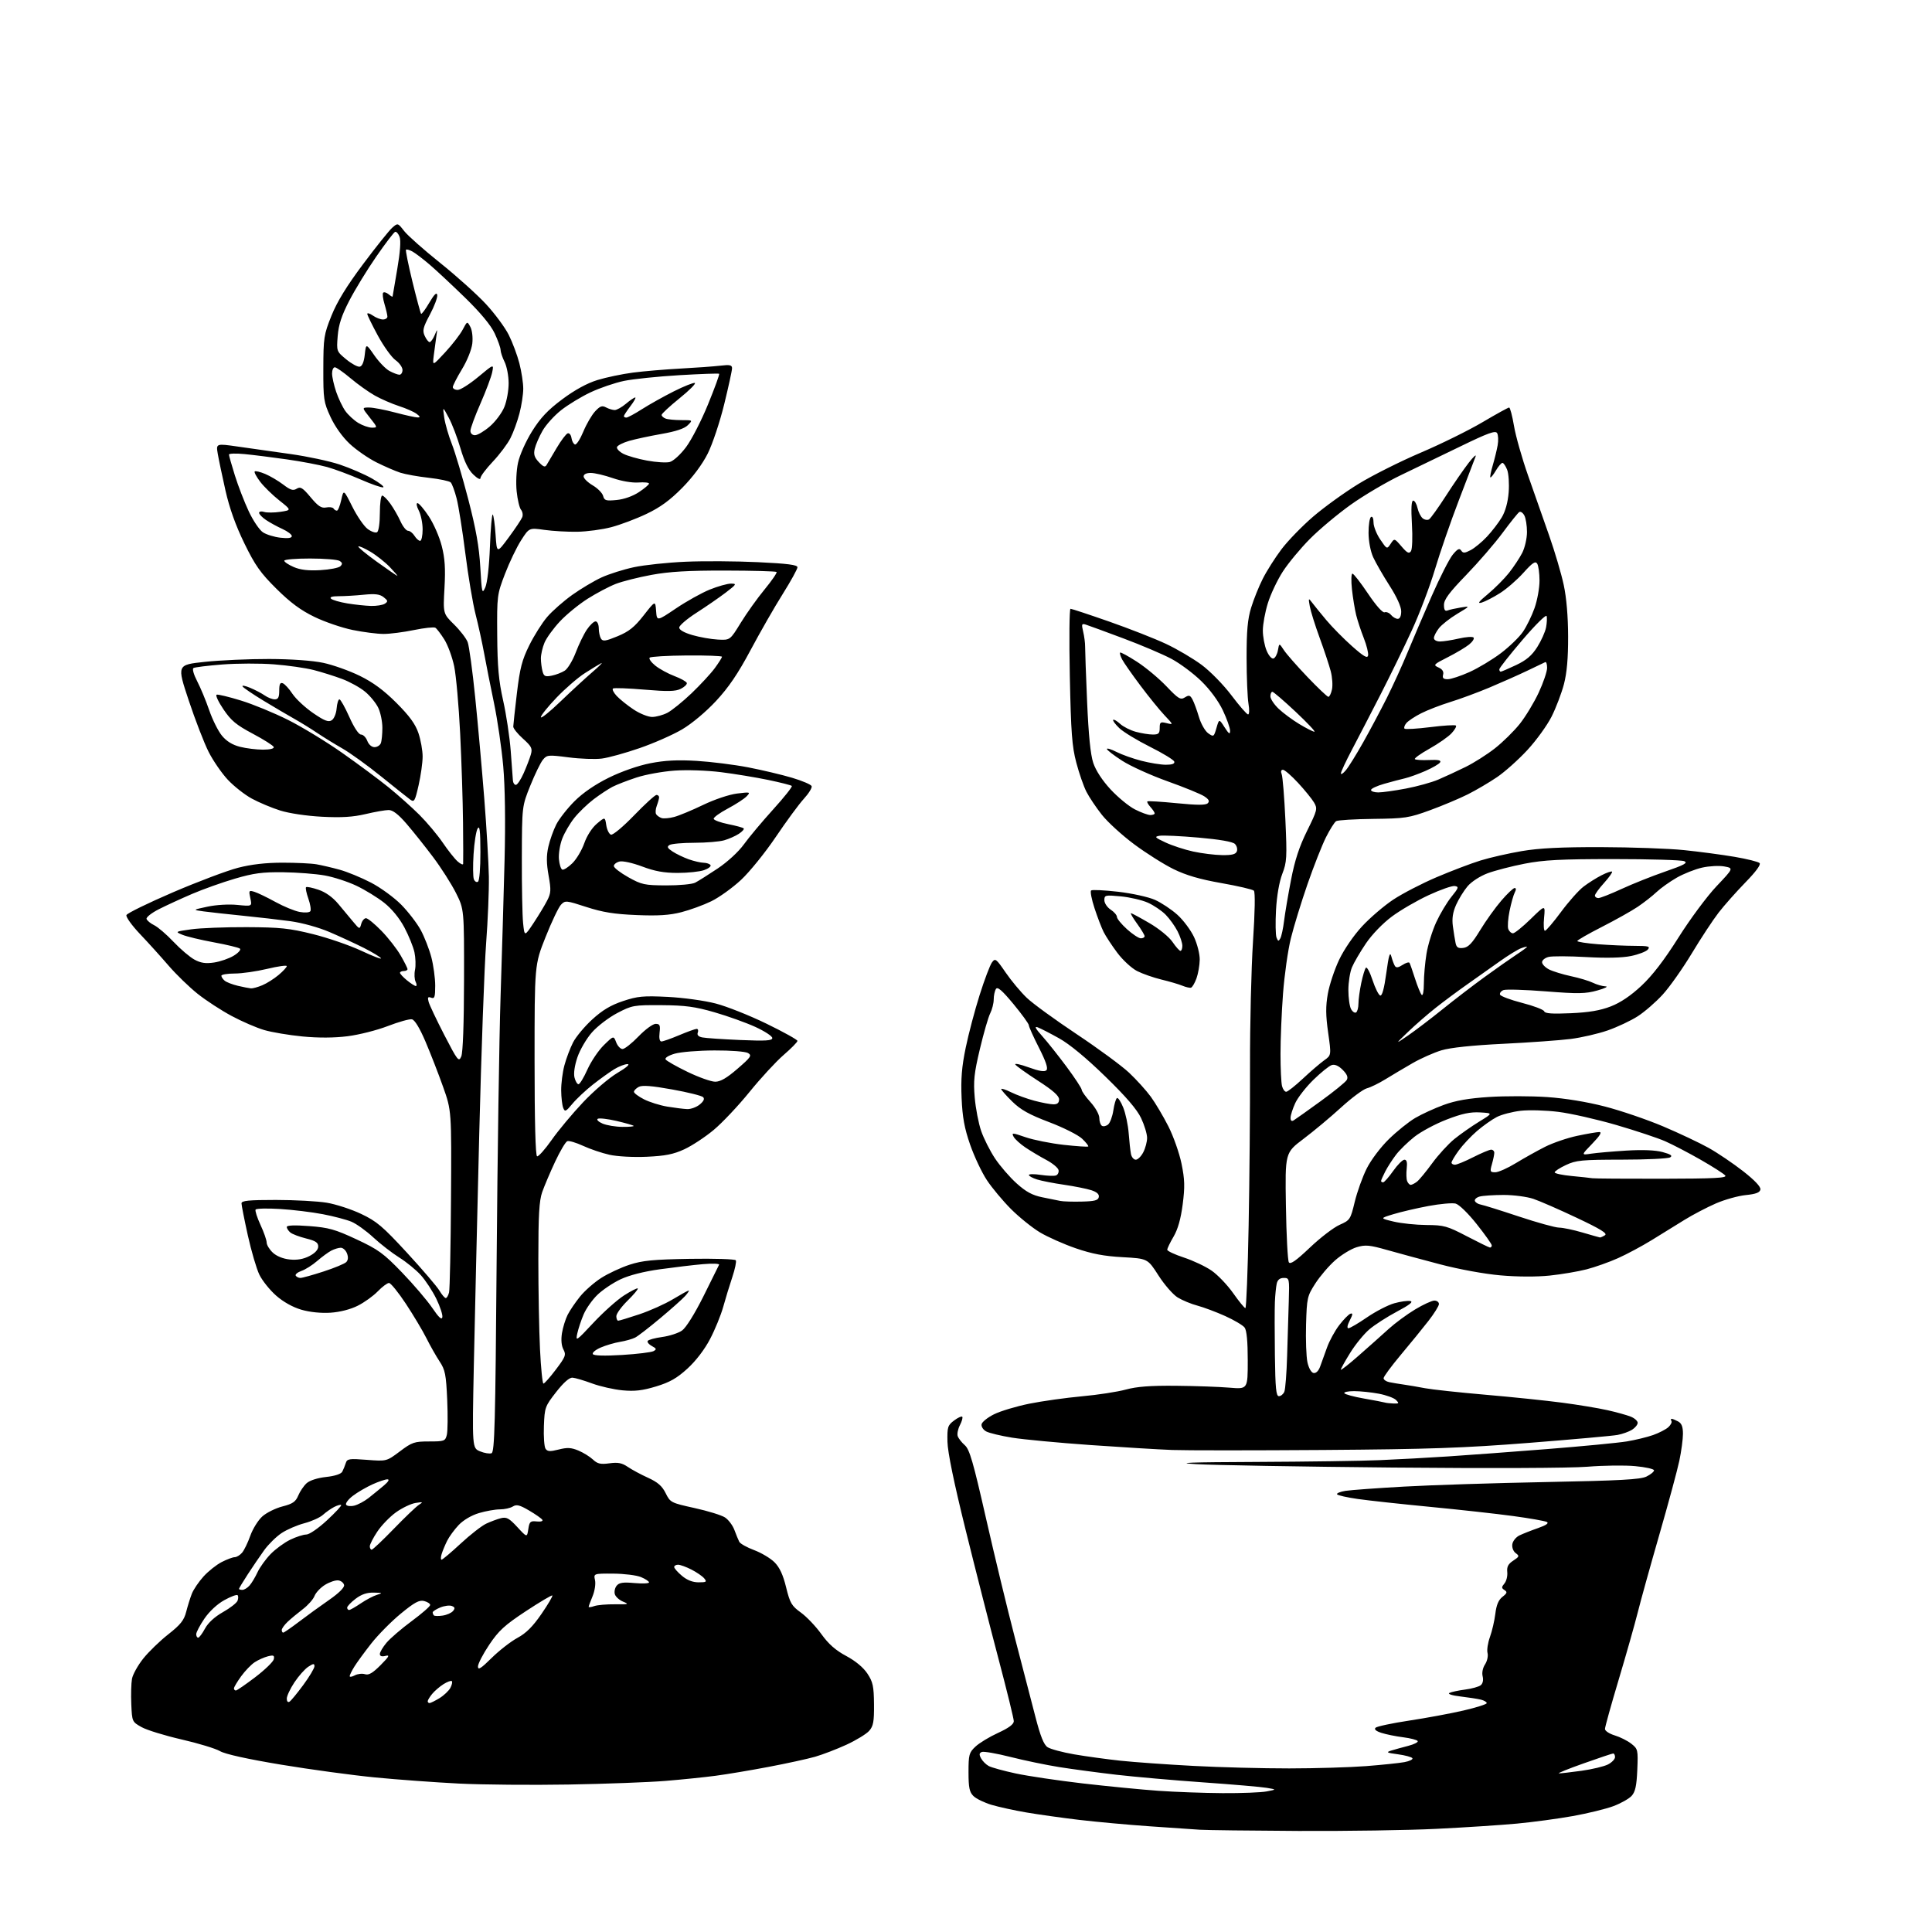 <?xml version="1.0" encoding="UTF-8" standalone="no"?>
<svg 
  version="1.1" 
  xmlns="http://www.w3.org/2000/svg" 
  xmlns:xlink="http://www.w3.org/1999/xlink" 
  xmlns:svg="http://www.w3.org/2000/svg"
  xmlns:rdf="http://www.w3.org/1999/02/22-rdf-syntax-ns#"
  xmlns:cc="http://creativecommons.org/ns#"
  xmlns:dc="http://purl.org/dc/elements/1.1/"
  viewBox="0 0 768 768"
  width="768"
  height="768"
>
<style>svg {background-color: white; }</style>"
<path stroke="none" fill="black" fill-rule="evenodd" d="M516.10,727.83C497.07,727.73 479.48,727.51 477.00,727.35C474.52,727.18 465.52,726.56 457.00,725.98C448.48,725.39 435.88,724.24 429.00,723.43C422.12,722.61 412.65,721.28 407.94,720.47C403.23,719.67 397.02,718.30 394.13,717.45C391.25,716.59 388.01,715.01 386.94,713.94C385.36,712.36 385.00,710.60 385.00,704.45C385.00,697.51 385.22,696.69 387.75,694.31C389.26,692.88 393.31,690.42 396.75,688.85C401.00,686.90 403.00,685.41 403.00,684.20C403.00,683.23 400.27,672.09 396.93,659.46C393.59,646.83 387.69,623.67 383.81,608.00C379.21,589.40 376.72,577.29 376.63,573.13C376.51,567.28 376.73,566.59 379.23,564.70C380.74,563.56 382.21,562.87 382.50,563.17C382.80,563.46 382.39,564.95 381.60,566.48C380.81,568.00 380.40,569.98 380.70,570.87C381.00,571.77 382.27,573.40 383.53,574.50C385.42,576.16 386.86,581.14 391.94,603.50C395.31,618.35 400.48,639.73 403.42,651.00C406.36,662.27 410.02,676.38 411.56,682.34C413.58,690.19 414.93,693.56 416.43,694.54C417.57,695.29 422.33,696.57 427.00,697.38C431.68,698.19 440.00,699.33 445.50,699.92C451.00,700.50 464.05,701.43 474.50,701.98C484.95,702.54 502.05,702.98 512.50,702.97C522.95,702.96 536.70,702.55 543.06,702.06C549.42,701.56 556.28,700.85 558.30,700.47C560.33,700.09 561.74,699.39 561.45,698.92C561.16,698.45 558.57,697.75 555.71,697.36C551.27,696.77 550.87,696.56 553.00,695.89C554.38,695.46 557.43,694.61 559.78,694.01C562.13,693.40 563.83,692.54 563.55,692.09C563.27,691.63 560.67,690.96 557.77,690.59C554.87,690.23 551.00,689.44 549.16,688.85C547.00,688.16 546.16,687.44 546.79,686.81C547.32,686.28 553.32,685.00 560.13,683.97C566.93,682.94 576.66,681.14 581.75,679.96C586.84,678.78 591.00,677.46 591.00,677.02C591.00,676.58 589.97,675.96 588.71,675.64C587.45,675.33 583.80,674.76 580.60,674.38C577.31,674.00 575.38,673.39 576.14,672.98C576.89,672.59 579.70,671.98 582.40,671.63C585.09,671.28 587.90,670.50 588.64,669.88C589.45,669.21 589.74,667.82 589.38,666.38C589.02,664.96 589.41,663.02 590.33,661.62C591.18,660.32 591.63,658.28 591.32,657.10C591.00,655.91 591.44,653.04 592.28,650.72C593.12,648.40 594.08,644.25 594.42,641.50C594.84,637.99 595.69,635.98 597.26,634.76C599.12,633.31 599.25,632.85 598.06,632.08C596.83,631.28 596.82,630.92 598.04,629.45C598.82,628.52 599.32,626.49 599.16,624.94C598.94,622.82 599.51,621.71 601.54,620.38C603.97,618.79 604.06,618.52 602.53,617.40C601.56,616.69 600.98,615.18 601.17,613.86C601.35,612.60 602.62,611.02 604.00,610.35C605.38,609.69 608.70,608.37 611.39,607.44C614.63,606.30 615.81,605.49 614.89,605.00C614.12,604.61 608.10,603.54 601.50,602.65C594.90,601.75 580.05,600.11 568.50,599.00C556.95,597.89 544.01,596.48 539.74,595.87C535.47,595.26 531.76,594.42 531.50,594.01C531.25,593.59 532.74,592.98 534.82,592.64C536.90,592.31 547.36,591.55 558.05,590.95C568.75,590.34 594.15,589.53 614.50,589.14C644.01,588.57 652.11,588.13 654.50,586.95C656.15,586.14 657.50,585.03 657.50,584.49C657.50,583.94 654.12,583.19 650.00,582.81C645.88,582.42 637.33,582.53 631.00,583.05C624.29,583.60 592.04,583.73 553.50,583.37C517.20,583.03 482.10,582.42 475.50,582.02C466.59,581.48 472.78,581.25 499.50,581.14C519.30,581.05 541.35,580.74 548.50,580.43C555.65,580.13 567.80,579.47 575.50,578.96C583.20,578.46 600.98,577.14 615.00,576.03C629.02,574.92 643.27,573.55 646.67,572.99C650.06,572.43 654.76,571.29 657.12,570.46C659.47,569.63 662.20,568.22 663.18,567.34C664.15,566.46 664.71,565.34 664.42,564.87C664.12,564.39 664.16,564.00 664.51,564.00C664.85,564.00 666.00,564.47 667.07,565.04C668.47,565.79 669.00,567.14 669.00,569.97C669.00,572.11 668.35,576.94 667.56,580.68C666.77,584.43 663.20,597.62 659.63,610.00C656.06,622.38 652.18,636.33 651.02,641.00C649.85,645.67 646.44,657.69 643.45,667.70C640.45,677.71 638.00,686.53 638.00,687.29C638.00,688.06 639.74,689.20 641.86,689.84C643.99,690.48 646.96,691.97 648.46,693.15C651.10,695.23 651.18,695.57 650.85,703.54C650.58,709.88 650.06,712.27 648.61,713.87C647.58,715.02 644.31,716.86 641.35,717.97C638.40,719.07 631.15,720.85 625.24,721.91C619.33,722.97 609.33,724.32 603.00,724.91C596.67,725.50 582.32,726.44 571.10,726.99C559.89,727.55 535.14,727.92 516.10,727.83zM486.00,712.80C493.43,712.85 501.30,712.54 503.50,712.12C507.50,711.36 507.50,711.36 503.50,710.69C501.30,710.31 489.95,709.34 478.28,708.52C466.61,707.70 451.09,706.33 443.78,705.49C436.48,704.64 426.24,703.27 421.04,702.44C415.84,701.61 407.12,699.80 401.65,698.41C396.19,697.03 391.09,696.14 390.32,696.43C389.24,696.84 389.16,697.44 389.98,698.96C390.57,700.06 391.95,701.44 393.05,702.03C394.16,702.62 398.98,703.95 403.78,704.98C408.58,706.01 420.60,707.80 430.50,708.95C440.40,710.09 453.90,711.41 460.50,711.87C467.10,712.34 478.57,712.75 486.00,712.80zM226.00,709.38C211.43,709.63 191.85,709.46 182.50,709.00C173.15,708.53 158.16,707.44 149.19,706.57C140.22,705.70 123.37,703.41 111.75,701.48C98.32,699.25 89.46,697.29 87.45,696.10C85.71,695.08 78.84,692.99 72.18,691.46C65.52,689.93 58.36,687.73 56.28,686.56C52.53,684.46 52.50,684.39 52.19,677.47C52.02,673.64 52.15,669.08 52.47,667.35C52.79,665.61 54.80,662.00 56.94,659.31C59.08,656.63 63.55,652.29 66.89,649.67C71.77,645.83 73.16,644.09 74.02,640.70C74.61,638.39 75.62,635.15 76.27,633.51C76.91,631.86 79.00,628.79 80.90,626.68C82.81,624.58 86.06,621.99 88.14,620.93C90.22,619.87 92.54,619.00 93.31,619.00C94.07,619.00 95.37,618.21 96.21,617.25C97.04,616.29 98.52,613.25 99.49,610.50C100.47,607.75 102.62,604.29 104.28,602.80C105.94,601.32 109.54,599.53 112.29,598.83C116.36,597.79 117.53,596.98 118.56,594.50C119.26,592.83 120.76,590.62 121.89,589.60C123.12,588.49 126.22,587.49 129.62,587.12C133.14,586.74 135.59,585.93 136.07,585.00C136.50,584.17 137.12,582.65 137.45,581.60C137.99,579.88 138.78,579.76 145.86,580.31C153.67,580.91 153.67,580.91 158.94,576.96C163.79,573.31 164.70,573.00 170.58,573.00C176.62,573.00 177.00,572.86 177.62,570.39C177.98,568.96 178.04,562.66 177.77,556.39C177.32,546.37 176.96,544.54 174.75,541.20C173.37,539.11 171.01,534.95 169.51,531.95C168.01,528.95 164.32,522.79 161.33,518.25C158.33,513.71 155.31,510.00 154.63,510.00C153.95,510.00 151.93,511.51 150.15,513.35C148.37,515.19 144.79,517.76 142.20,519.05C139.32,520.50 135.13,521.57 131.38,521.82C127.59,522.06 123.17,521.61 119.79,520.63C116.37,519.63 112.61,517.53 109.75,515.01C107.23,512.79 104.24,509.05 103.10,506.70C101.96,504.35 99.90,497.31 98.51,491.06C97.13,484.81 96.00,479.09 96.00,478.35C96.00,477.28 98.87,477.00 109.67,477.00C117.19,477.00 126.30,477.50 129.92,478.10C133.54,478.71 139.69,480.71 143.58,482.56C149.73,485.47 152.13,487.50 161.81,498.01C167.94,504.67 173.74,511.44 174.69,513.06C175.65,514.67 176.78,516.00 177.20,516.00C177.62,516.00 178.21,514.99 178.51,513.75C178.81,512.51 179.16,495.75 179.28,476.50C179.50,441.50 179.50,441.50 176.12,432.00C174.27,426.77 171.11,418.68 169.12,414.01C166.81,408.61 164.85,405.40 163.74,405.19C162.79,405.00 158.48,406.21 154.17,407.87C149.86,409.54 142.65,411.36 138.15,411.92C132.79,412.59 126.60,412.62 120.23,412.01C114.88,411.49 108.03,410.34 105.00,409.45C101.97,408.56 96.16,406.05 92.08,403.86C87.99,401.68 81.91,397.72 78.57,395.06C75.22,392.39 70.03,387.35 67.02,383.86C64.01,380.36 58.90,374.70 55.65,371.29C52.41,367.87 49.98,364.48 50.26,363.76C50.54,363.03 58.88,358.96 68.78,354.70C78.69,350.45 90.33,346.06 94.65,344.95C99.91,343.59 105.72,342.93 112.29,342.93C117.68,342.93 123.75,343.21 125.79,343.57C127.83,343.92 131.97,344.89 135.00,345.72C138.03,346.55 143.63,348.86 147.46,350.85C151.29,352.84 156.70,356.79 159.49,359.62C162.28,362.45 165.77,366.99 167.25,369.71C168.72,372.43 170.62,377.30 171.47,380.53C172.31,383.77 173.00,388.85 173.00,391.82C173.00,396.37 172.75,397.12 171.39,396.60C170.11,396.11 169.90,396.45 170.38,398.24C170.71,399.48 173.53,405.43 176.64,411.46C181.94,421.70 182.37,422.25 183.36,419.96C184.02,418.43 184.43,406.88 184.46,389.48C184.50,361.46 184.50,361.46 181.26,354.98C179.47,351.42 175.37,344.98 172.14,340.68C168.91,336.38 164.15,330.42 161.57,327.43C158.34,323.69 156.14,322.00 154.50,322.00C153.20,322.00 149.06,322.72 145.31,323.61C140.29,324.79 135.75,325.07 128.00,324.67C121.89,324.35 114.94,323.32 111.37,322.19C108.00,321.13 102.93,319.00 100.10,317.46C97.27,315.92 92.97,312.54 90.55,309.95C88.14,307.37 84.70,302.38 82.93,298.88C81.15,295.37 77.59,286.15 75.01,278.39C70.32,264.28 70.32,264.28 81.41,263.10C87.51,262.45 99.03,261.94 107.00,261.96C115.82,261.99 124.24,262.59 128.50,263.49C132.35,264.31 138.88,266.63 143.00,268.65C148.33,271.26 152.55,274.38 157.59,279.41C162.79,284.62 165.11,287.81 166.34,291.43C167.25,294.14 168.00,298.32 168.00,300.73C168.00,303.14 167.28,308.26 166.41,312.11C164.94,318.56 164.67,319.01 163.02,317.81C162.04,317.09 156.83,312.95 151.46,308.61C146.09,304.27 139.17,299.28 136.10,297.53C133.02,295.77 128.47,292.97 126.00,291.30C123.53,289.64 119.47,287.14 117.00,285.75C114.53,284.37 109.02,281.12 104.76,278.54C100.51,275.96 96.75,273.41 96.42,272.87C96.09,272.34 97.44,272.58 99.43,273.41C101.42,274.24 104.03,275.61 105.24,276.46C106.45,277.31 108.24,278.00 109.22,278.00C110.58,278.00 111.00,277.19 111.00,274.53C111.00,271.95 111.36,271.20 112.42,271.61C113.20,271.91 114.93,273.80 116.27,275.83C117.62,277.85 121.30,281.27 124.45,283.44C128.94,286.52 130.55,287.15 131.84,286.33C132.77,285.76 133.64,283.69 133.81,281.65C133.98,279.64 134.48,278.00 134.93,278.00C135.37,278.00 137.14,281.15 138.86,285.00C140.76,289.25 142.59,292.00 143.52,292.00C144.36,292.00 145.48,293.12 146.00,294.50C146.56,295.97 147.74,297.00 148.87,297.00C149.92,297.00 151.06,296.29 151.39,295.42C151.73,294.55 152.00,291.80 152.00,289.32C152.00,286.83 151.27,283.26 150.37,281.37C149.47,279.48 147.11,276.59 145.12,274.95C143.13,273.30 139.03,271.03 136.00,269.90C132.97,268.76 127.89,267.17 124.71,266.35C121.52,265.53 114.42,264.51 108.94,264.09C103.46,263.66 94.23,263.69 88.42,264.14C82.62,264.59 77.44,265.23 76.91,265.56C76.36,265.89 77.00,268.15 78.39,270.82C79.73,273.40 81.88,278.57 83.16,282.31C84.45,286.06 86.72,290.62 88.22,292.44C90.05,294.67 92.40,296.11 95.41,296.87C97.87,297.49 101.97,298.00 104.53,298.00C107.33,298.00 109.03,297.58 108.82,296.95C108.62,296.37 104.87,293.99 100.48,291.66C93.90,288.17 91.85,286.46 88.82,281.96C86.79,278.96 85.58,276.34 86.12,276.15C86.66,275.96 91.02,277.00 95.80,278.48C100.59,279.95 109.00,283.42 114.50,286.17C120.00,288.93 129.68,294.82 136.00,299.26C142.32,303.70 150.60,309.85 154.40,312.92C158.19,315.99 163.74,320.94 166.74,323.93C169.73,326.92 173.88,331.87 175.97,334.93C178.05,337.99 180.71,341.36 181.88,342.40C183.05,343.45 184.05,343.90 184.11,343.40C184.17,342.91 184.15,335.52 184.06,327.00C183.98,318.48 183.46,302.52 182.92,291.55C182.38,280.57 181.31,268.58 180.55,264.89C179.78,261.21 178.01,256.39 176.61,254.18C175.22,251.97 173.62,249.88 173.06,249.54C172.50,249.19 168.68,249.61 164.56,250.45C160.45,251.30 155.02,252.00 152.50,252.00C149.98,252.00 144.45,251.29 140.21,250.43C135.97,249.57 129.12,247.23 125.00,245.23C119.54,242.59 115.43,239.55 109.89,234.05C103.52,227.73 101.43,224.78 97.13,215.97C93.66,208.85 91.23,202.05 89.62,194.95C88.32,189.17 86.94,182.61 86.56,180.36C85.87,176.27 85.87,176.27 94.68,177.54C99.53,178.25 108.90,179.57 115.50,180.49C122.10,181.41 130.88,183.28 135.00,184.65C139.12,186.02 144.95,188.55 147.95,190.26C150.94,191.97 152.91,193.53 152.33,193.72C151.75,193.92 147.72,192.52 143.39,190.62C139.05,188.73 133.03,186.48 130.00,185.64C126.97,184.80 119.78,183.43 114.00,182.61C108.22,181.79 100.69,180.84 97.25,180.51C93.81,180.17 91.01,180.26 91.02,180.70C91.02,181.14 92.08,184.88 93.37,189.00C94.66,193.12 97.13,199.53 98.87,203.24C100.60,206.94 103.15,210.71 104.53,211.61C105.90,212.51 109.05,213.48 111.51,213.75C114.51,214.09 116.00,213.88 116.00,213.11C116.00,212.48 114.31,211.20 112.25,210.27C110.19,209.33 107.26,207.73 105.75,206.71C104.24,205.70 103.00,204.41 103.00,203.86C103.00,203.31 103.89,203.15 104.99,203.50C106.08,203.84 108.98,203.82 111.44,203.46C115.91,202.79 115.91,202.79 111.04,198.94C108.36,196.82 104.94,193.48 103.44,191.52C101.95,189.55 100.96,187.71 101.25,187.41C101.54,187.12 103.41,187.56 105.39,188.39C107.38,189.22 110.61,191.13 112.59,192.63C115.47,194.83 116.52,195.15 117.94,194.27C119.43,193.34 120.31,193.87 123.48,197.67C126.46,201.24 127.76,202.09 129.65,201.73C130.97,201.47 132.29,201.66 132.58,202.13C132.88,202.61 133.48,203.00 133.92,203.00C134.36,203.00 135.14,201.09 135.65,198.75C136.59,194.50 136.59,194.50 140.05,201.41C141.95,205.21 144.69,209.20 146.15,210.28C147.61,211.36 149.30,211.94 149.90,211.56C150.53,211.17 151.00,207.91 151.00,203.94C151.00,200.12 151.42,197.00 151.93,197.00C152.44,197.00 153.91,198.46 155.18,200.24C156.46,202.02 158.27,205.17 159.20,207.24C160.14,209.31 161.49,211.00 162.21,211.00C162.93,211.00 164.08,211.90 164.77,213.00C165.45,214.10 166.46,215.00 167.01,215.00C167.55,215.00 168.00,212.95 168.00,210.45C168.00,207.95 167.31,204.57 166.47,202.95C165.61,201.29 165.39,200.00 165.96,200.00C166.52,200.00 168.54,202.36 170.45,205.25C172.37,208.14 174.68,213.43 175.59,217.00C176.86,221.94 177.12,225.95 176.69,233.71C176.12,243.92 176.12,243.92 180.50,248.24C182.91,250.61 185.35,253.78 185.91,255.27C186.48,256.77 187.83,266.65 188.90,277.24C189.98,287.83 191.60,305.95 192.51,317.50C193.42,329.05 194.23,343.00 194.33,348.50C194.42,354.00 193.93,365.93 193.24,375.00C192.55,384.07 191.32,418.27 190.50,451.00C189.69,483.73 188.72,525.15 188.35,543.06C187.69,575.63 187.69,575.63 190.83,576.93C192.55,577.64 194.61,577.98 195.40,577.68C196.61,577.21 196.92,565.79 197.42,501.31C197.75,459.62 198.45,412.23 198.99,396.00C199.52,379.77 200.23,355.50 200.57,342.05C200.96,326.57 200.77,312.82 200.04,304.57C199.40,297.40 197.76,286.13 196.38,279.52C195.00,272.91 193.24,264.02 192.46,259.76C191.68,255.51 190.15,248.49 189.04,244.16C187.94,239.84 186.10,228.92 184.97,219.90C183.83,210.88 182.28,201.07 181.51,198.11C180.74,195.14 179.69,192.29 179.16,191.76C178.63,191.23 174.72,190.41 170.47,189.93C166.21,189.46 161.11,188.54 159.12,187.90C157.13,187.25 152.86,185.40 149.62,183.78C146.39,182.17 141.61,178.85 139.00,176.41C136.12,173.71 133.13,169.52 131.38,165.73C128.67,159.86 128.50,158.74 128.53,146.50C128.56,134.23 128.74,133.05 131.76,125.50C134.01,119.91 137.79,113.74 144.33,105.00C149.47,98.12 154.68,91.62 155.90,90.54C158.12,88.58 158.12,88.58 160.68,91.86C162.09,93.66 168.55,99.38 175.03,104.56C181.51,109.75 189.67,117.09 193.18,120.88C196.68,124.66 200.76,130.17 202.24,133.13C203.72,136.08 205.63,141.18 206.47,144.46C207.31,147.74 208.00,152.26 208.00,154.50C208.00,156.74 207.33,161.16 206.50,164.32C205.68,167.48 204.06,171.93 202.89,174.21C201.73,176.49 198.58,180.68 195.89,183.52C193.20,186.37 191.00,189.30 191.00,190.03C191.00,190.83 189.83,190.26 188.14,188.63C186.19,186.77 184.57,183.44 183.05,178.24C181.83,174.04 179.73,168.55 178.39,166.05C175.95,161.50 175.95,161.50 176.59,166.00C176.95,168.47 178.31,173.20 179.62,176.50C180.92,179.80 183.86,189.70 186.15,198.50C189.21,210.30 190.47,217.39 190.93,225.50C191.52,235.79 191.65,236.31 192.91,233.50C193.71,231.71 194.46,225.13 194.76,217.21C195.04,209.91 195.54,204.21 195.88,204.54C196.22,204.88 196.72,208.50 197.00,212.59C197.50,220.03 197.50,220.03 202.25,213.60C204.86,210.06 207.27,206.45 207.61,205.57C207.95,204.69 207.72,203.37 207.11,202.63C206.50,201.90 205.72,198.61 205.38,195.33C205.03,191.99 205.26,187.00 205.92,183.96C206.57,180.91 209.00,175.47 211.48,171.48C214.82,166.12 217.72,163.04 223.49,158.73C228.47,155.02 233.30,152.37 237.46,151.08C240.96,150.00 247.35,148.67 251.66,148.11C255.97,147.55 264.45,146.84 270.50,146.51C276.55,146.19 283.64,145.67 286.25,145.37C290.16,144.91 291.00,145.09 291.00,146.40C291.00,147.28 289.59,153.73 287.87,160.75C286.15,167.77 283.22,176.55 281.34,180.29C279.21,184.55 275.43,189.62 271.22,193.90C266.32,198.86 262.47,201.68 257.00,204.28C252.88,206.25 246.57,208.62 243.00,209.56C239.43,210.50 233.35,211.32 229.50,211.38C225.65,211.45 219.77,211.11 216.42,210.64C210.35,209.78 210.35,209.78 207.15,214.77C205.39,217.51 202.51,223.52 200.74,228.13C197.59,236.36 197.54,236.77 197.65,252.50C197.74,265.13 198.24,270.61 200.01,278.50C201.25,284.00 202.60,293.00 203.02,298.50C203.44,304.00 203.84,309.29 203.89,310.25C203.95,311.21 204.48,312.00 205.06,312.00C205.64,312.00 207.04,309.91 208.17,307.35C209.30,304.80 210.58,301.46 211.02,299.93C211.71,297.51 211.32,296.72 207.91,293.65C205.76,291.72 204.01,289.55 204.03,288.82C204.05,288.10 204.70,282.12 205.48,275.54C206.67,265.61 207.50,262.37 210.39,256.54C212.30,252.67 215.51,247.58 217.52,245.24C219.53,242.89 224.01,238.96 227.46,236.49C230.92,234.02 236.17,230.90 239.13,229.54C242.09,228.18 247.89,226.35 252.01,225.47C256.13,224.59 265.35,223.61 272.50,223.30C279.65,222.98 292.59,223.06 301.25,223.47C313.06,224.03 317.00,224.53 317.00,225.50C317.00,226.21 314.36,231.00 311.13,236.15C307.89,241.29 302.16,251.30 298.38,258.39C293.34,267.83 289.66,273.25 284.62,278.67C280.58,283.01 275.01,287.67 271.12,289.96C267.48,292.10 259.89,295.45 254.25,297.39C248.62,299.34 241.87,301.21 239.25,301.54C236.64,301.88 230.68,301.67 226.00,301.06C217.93,300.02 217.41,300.07 215.81,302.02C214.88,303.15 212.63,307.77 210.81,312.29C207.50,320.50 207.50,320.50 207.44,341.00C207.41,352.27 207.63,363.94 207.94,366.92C208.50,372.34 208.50,372.34 212.10,366.92C214.08,363.93 216.50,359.94 217.47,358.05C219.04,355.01 219.11,353.85 218.07,348.02C217.21,343.20 217.18,340.14 217.97,336.63C218.56,333.99 219.99,329.99 221.13,327.74C222.28,325.49 225.54,321.33 228.38,318.49C231.71,315.16 236.58,311.83 242.02,309.14C247.10,306.64 253.71,304.34 258.50,303.40C264.32,302.26 269.34,302.01 276.94,302.46C282.68,302.81 291.91,303.97 297.44,305.04C302.97,306.11 310.81,307.97 314.85,309.17C318.89,310.37 322.40,311.87 322.64,312.50C322.88,313.14 321.50,315.39 319.57,317.50C317.63,319.61 312.62,326.43 308.42,332.65C304.22,338.88 298.00,346.57 294.61,349.74C291.21,352.91 285.88,356.74 282.76,358.26C279.64,359.78 274.27,361.74 270.82,362.62C266.14,363.82 261.63,364.11 253.03,363.75C244.15,363.38 239.58,362.65 233.11,360.55C224.99,357.91 224.67,357.88 222.98,359.66C222.03,360.67 219.27,366.45 216.87,372.50C212.50,383.50 212.50,383.50 212.50,421.42C212.50,445.82 212.86,459.45 213.50,459.65C214.05,459.82 216.64,456.91 219.27,453.18C221.89,449.44 227.51,442.70 231.77,438.19C236.04,433.66 242.16,428.43 245.44,426.50C248.98,424.42 250.60,423.00 249.44,423.00C248.37,423.01 246.02,423.91 244.20,425.02C242.39,426.12 238.56,428.87 235.70,431.12C232.84,433.37 229.18,436.80 227.56,438.75C224.92,441.92 224.55,442.09 223.88,440.39C223.47,439.35 223.11,436.25 223.08,433.50C223.05,430.75 223.62,426.25 224.36,423.50C225.09,420.75 226.64,416.66 227.79,414.40C228.94,412.15 232.38,408.03 235.43,405.24C239.47,401.55 242.78,399.57 247.64,397.95C253.47,396.01 255.69,395.80 265.40,396.28C271.60,396.59 280.03,397.75 284.50,398.91C288.90,400.05 298.01,403.68 304.75,406.96C311.49,410.24 317.00,413.31 317.00,413.77C317.00,414.24 314.53,416.75 311.51,419.36C308.49,421.97 302.39,428.58 297.95,434.06C293.51,439.54 287.09,446.35 283.69,449.18C280.29,452.02 275.02,455.48 272.00,456.87C267.71,458.85 264.43,459.50 257.10,459.83C251.68,460.07 245.39,459.73 242.24,459.03C239.24,458.36 234.53,456.76 231.77,455.48C229.01,454.21 226.19,453.37 225.51,453.64C224.82,453.90 222.64,457.58 220.66,461.81C218.68,466.04 216.38,471.47 215.53,473.88C214.33,477.30 214.00,483.08 214.00,500.47C214.00,512.69 214.29,528.83 214.66,536.34C215.02,543.85 215.64,550.00 216.03,550.00C216.43,550.00 218.66,547.48 220.99,544.39C224.81,539.34 225.10,538.56 223.98,536.45C223.18,534.97 222.97,532.60 223.39,529.95C223.76,527.66 224.78,524.37 225.65,522.65C226.53,520.92 228.75,517.65 230.59,515.38C232.42,513.11 236.19,509.80 238.96,508.02C241.74,506.24 246.82,503.87 250.25,502.75C255.39,501.07 259.66,500.66 274.23,500.41C283.98,500.25 292.20,500.51 292.50,500.99C292.80,501.48 292.17,504.49 291.10,507.69C290.03,510.88 288.40,516.20 287.49,519.50C286.57,522.80 284.22,528.55 282.27,532.27C280.10,536.43 276.63,540.97 273.29,544.02C269.08,547.87 266.26,549.47 260.81,551.13C255.40,552.77 252.31,553.13 247.49,552.68C244.04,552.36 238.59,551.13 235.36,549.94C232.14,548.75 228.64,547.72 227.58,547.64C226.34,547.55 224.05,549.56 221.08,553.36C216.66,559.02 216.49,559.49 216.21,566.86C216.05,571.06 216.34,575.13 216.86,575.90C217.62,577.02 218.63,577.08 222.08,576.21C225.48,575.34 227.08,575.43 229.91,576.61C231.87,577.43 234.48,579.04 235.70,580.19C237.52,581.90 238.72,582.17 242.26,581.69C245.64,581.22 247.25,581.54 249.55,583.11C251.17,584.21 254.80,586.17 257.61,587.44C261.45,589.19 263.20,590.71 264.61,593.56C266.45,597.27 266.73,597.41 276.10,599.47C281.38,600.63 286.83,602.31 288.20,603.21C289.57,604.11 291.25,606.34 291.93,608.17C292.61,610.00 293.48,612.12 293.86,612.87C294.24,613.63 296.90,615.12 299.77,616.19C302.63,617.26 306.28,619.43 307.87,621.02C309.91,623.06 311.28,626.01 312.49,630.98C314.04,637.28 314.67,638.36 318.36,641.02C320.64,642.66 324.30,646.50 326.50,649.57C329.37,653.56 332.16,656.02 336.37,658.27C340.08,660.25 343.18,662.83 344.80,665.27C347.00,668.60 347.36,670.27 347.43,677.46C347.49,684.43 347.17,686.15 345.50,688.05C344.40,689.29 340.35,691.76 336.50,693.54C332.65,695.31 327.02,697.47 324.00,698.34C320.98,699.20 312.65,701.02 305.50,702.37C298.35,703.73 288.90,705.31 284.50,705.89C280.10,706.48 271.10,707.40 264.50,707.94C257.90,708.48 240.57,709.13 226.00,709.38zM619.68,704.94C620.33,704.97 624.36,704.51 628.64,703.92C632.92,703.32 637.67,702.19 639.21,701.39C640.74,700.60 642.00,699.29 642.00,698.47C642.00,697.66 641.66,697.02 641.25,697.04C640.84,697.06 635.55,698.83 629.50,700.98C623.45,703.12 619.03,704.91 619.68,704.94zM115.08,676.45C115.68,676.08 118.15,673.08 120.58,669.78C123.01,666.48 125.00,663.14 125.00,662.37C125.00,661.20 124.56,661.24 122.53,662.57C121.17,663.46 118.70,666.25 117.03,668.77C115.36,671.28 114.00,674.19 114.00,675.23C114.00,676.33 114.45,676.84 115.08,676.45zM170.75,677.00C171.16,676.99 172.93,676.12 174.69,675.05C176.44,673.98 178.39,672.14 179.02,670.97C179.65,669.79 179.91,668.58 179.61,668.28C179.31,667.98 177.81,668.52 176.28,669.49C174.75,670.46 172.72,672.21 171.77,673.38C170.82,674.54 170.03,675.84 170.02,676.25C170.01,676.66 170.34,677.00 170.75,677.00zM93.76,672.00C94.18,672.00 97.66,669.60 101.51,666.67C105.35,663.74 108.66,660.53 108.85,659.54C109.14,658.03 108.75,657.85 106.49,658.41C105.01,658.79 102.65,659.84 101.25,660.76C99.85,661.67 97.42,664.19 95.85,666.36C94.28,668.53 93.00,670.68 93.00,671.15C93.00,671.62 93.34,672.00 93.76,672.00zM141.04,665.98C142.16,665.38 143.98,665.17 145.08,665.52C146.57,666.00 148.14,665.08 151.29,661.91C154.69,658.49 155.07,657.78 153.25,658.24C151.76,658.62 151.00,658.36 151.00,657.48C151.00,656.75 152.19,654.74 153.65,653.01C155.10,651.28 159.60,647.41 163.65,644.42C167.69,641.43 171.00,638.55 171.00,638.01C171.00,637.48 169.91,636.76 168.58,636.43C166.65,635.95 164.78,636.96 159.33,641.44C155.57,644.53 150.30,649.86 147.61,653.28C144.92,656.70 141.89,660.85 140.87,662.50C139.84,664.15 139.01,665.85 139.00,666.29C139.00,666.72 139.92,666.58 141.04,665.98zM195.44,659.06C198.43,656.11 203.04,652.52 205.68,651.09C209.16,649.21 211.78,646.59 215.23,641.58C217.85,637.77 219.80,634.46 219.56,634.23C219.33,634.00 214.60,636.81 209.05,640.46C200.59,646.04 198.24,648.20 194.48,653.80C192.02,657.47 190.00,661.37 190.00,662.46C190.00,664.01 191.17,663.28 195.44,659.06zM78.77,651.00C79.20,651.00 80.42,649.37 81.49,647.38C82.73,645.09 85.33,642.70 88.63,640.84C91.48,639.23 94.10,637.19 94.43,636.31C94.77,635.43 94.78,634.44 94.44,634.11C94.11,633.78 91.74,634.66 89.17,636.08C86.35,637.64 83.22,640.55 81.25,643.44C79.46,646.07 78.00,648.85 78.00,649.61C78.00,650.38 78.35,651.00 78.77,651.00zM112.58,649.00C112.89,649.00 115.71,647.06 118.83,644.69C121.95,642.32 127.33,638.41 130.79,636.02C134.72,633.29 136.97,631.06 136.78,630.08C136.61,629.21 135.58,628.38 134.49,628.23C133.40,628.09 131.03,628.87 129.23,629.98C127.42,631.09 125.54,633.09 125.03,634.41C124.53,635.74 122.44,638.10 120.39,639.66C118.34,641.22 115.62,643.49 114.33,644.70C113.05,645.92 112.00,647.38 112.00,647.95C112.00,648.53 112.26,649.00 112.58,649.00zM175.96,642.22C177.60,641.98 179.45,641.16 180.08,640.40C180.97,639.34 180.86,638.88 179.59,638.40C178.70,638.05 176.62,638.33 174.98,639.01C173.34,639.69 172.00,640.56 172.00,640.95C172.00,641.35 172.22,641.89 172.49,642.16C172.77,642.43 174.33,642.46 175.96,642.22zM138.77,640.00C139.19,640.00 141.27,638.82 143.39,637.38C145.51,635.94 148.43,634.40 149.87,633.97C152.24,633.25 152.11,633.16 148.59,633.09C145.85,633.03 143.69,633.76 141.34,635.55C139.50,636.95 138.00,638.53 138.00,639.05C138.00,639.57 138.35,640.00 138.77,640.00zM236.25,638.44C237.49,638.01 241.20,637.69 244.50,637.73C249.81,637.80 250.18,637.68 247.76,636.71C246.25,636.11 244.75,634.78 244.42,633.76C244.10,632.74 244.42,631.20 245.14,630.33C246.15,629.11 247.72,628.88 252.22,629.29C255.40,629.57 258.00,629.46 258.00,629.03C258.00,628.60 256.56,627.65 254.79,626.91C253.03,626.18 248.07,625.57 243.77,625.54C235.95,625.50 235.95,625.50 236.53,628.15C236.85,629.61 236.42,632.45 235.56,634.52C234.70,636.57 234.00,638.47 234.00,638.74C234.00,639.01 235.01,638.88 236.25,638.44zM96.35,632.00C97.08,632.00 98.38,631.21 99.22,630.25C100.06,629.29 101.49,626.90 102.39,624.95C103.30,623.00 105.63,619.77 107.57,617.77C109.51,615.77 113.02,613.20 115.37,612.06C117.71,610.93 120.59,610.00 121.76,610.00C122.96,610.00 126.55,607.54 129.97,604.36C133.32,601.26 135.86,598.53 135.62,598.28C135.37,598.04 134.12,598.38 132.84,599.04C131.55,599.71 129.54,601.12 128.37,602.18C127.20,603.25 123.89,604.74 121.02,605.50C118.14,606.25 114.05,608.02 111.94,609.42C109.82,610.83 106.70,613.89 105.01,616.24C103.32,618.58 100.38,622.91 98.47,625.85C96.56,628.79 95.00,631.38 95.00,631.60C95.00,631.82 95.61,632.00 96.35,632.00zM277.70,629.00C280.81,629.00 281.09,628.81 279.94,627.43C279.22,626.56 276.93,624.99 274.86,623.93C272.78,622.87 270.39,622.00 269.54,622.00C268.69,622.00 268.00,622.41 268.00,622.91C268.00,623.41 269.38,624.99 271.08,626.41C273.12,628.13 275.34,629.00 277.70,629.00zM175.53,620.00C175.90,620.00 179.31,617.13 183.10,613.62C186.89,610.10 191.46,606.54 193.25,605.69C195.04,604.85 197.69,603.86 199.14,603.50C201.35,602.95 202.39,603.51 205.64,607.03C209.50,611.21 209.50,611.21 210.01,607.86C210.46,604.86 210.82,604.53 213.35,604.80C214.97,604.97 215.93,604.69 215.59,604.15C215.27,603.62 212.90,601.96 210.34,600.46C206.56,598.24 205.33,597.94 203.85,598.86C202.85,599.49 200.53,600.00 198.70,600.00C196.86,600.00 193.13,600.66 190.40,601.47C187.42,602.36 184.20,604.25 182.33,606.22C180.62,608.03 178.56,610.85 177.74,612.50C176.92,614.15 175.94,616.51 175.56,617.75C175.18,618.99 175.17,620.00 175.53,620.00zM147.75,616.02C148.16,616.03 152.10,612.31 156.50,607.77C160.90,603.22 165.40,598.92 166.50,598.21C168.31,597.04 168.18,596.97 165.18,597.45C163.35,597.74 159.85,599.42 157.39,601.18C154.94,602.95 151.60,606.40 149.97,608.87C148.33,611.33 147.00,613.94 147.00,614.67C147.00,615.40 147.34,616.01 147.75,616.02zM140.86,598.50C142.31,598.14 144.85,596.78 146.50,595.49C148.15,594.19 150.85,591.99 152.50,590.60C154.39,589.01 154.95,588.07 154.00,588.06C153.18,588.05 150.49,588.96 148.03,590.07C145.57,591.19 142.07,593.23 140.26,594.62C138.45,596.00 137.25,597.59 137.59,598.15C137.94,598.71 139.40,598.87 140.86,598.50zM526.00,576.39C498.23,576.58 471.23,576.59 466.00,576.39C460.77,576.20 446.15,575.31 433.50,574.43C420.85,573.54 406.84,572.22 402.36,571.50C397.88,570.78 393.24,569.66 392.05,569.03C390.85,568.39 390.02,567.11 390.19,566.18C390.36,565.26 392.59,563.46 395.16,562.19C397.72,560.92 404.02,559.03 409.16,557.99C414.29,556.96 423.68,555.64 430.01,555.06C436.34,554.49 444.21,553.28 447.51,552.38C451.88,551.18 457.28,550.77 467.50,550.87C475.20,550.94 484.76,551.28 488.75,551.62C496.00,552.23 496.00,552.23 496.00,540.81C496.00,533.22 495.58,528.82 494.75,527.72C494.06,526.81 490.57,524.74 487.00,523.13C483.43,521.53 478.48,519.67 476.00,519.01C473.52,518.36 469.99,516.89 468.15,515.77C466.31,514.64 462.87,510.70 460.51,507.01C456.21,500.30 456.21,500.30 446.26,499.75C438.88,499.35 434.08,498.43 427.65,496.22C422.88,494.58 416.45,491.72 413.36,489.87C410.28,488.01 405.11,483.84 401.87,480.60C398.64,477.35 394.33,472.20 392.31,469.14C390.28,466.09 387.29,459.74 385.65,455.04C383.37,448.48 382.59,444.19 382.25,436.50C381.92,428.92 382.31,424.08 383.88,416.50C385.01,411.00 387.51,401.55 389.43,395.50C391.34,389.45 393.54,383.64 394.31,382.59C395.62,380.79 395.95,381.04 399.76,386.59C401.99,389.84 405.77,394.37 408.16,396.65C410.54,398.93 419.48,405.43 428.00,411.10C436.52,416.77 445.89,423.66 448.82,426.41C451.75,429.17 455.63,433.46 457.46,435.96C459.28,438.46 462.43,443.76 464.45,447.74C466.47,451.72 468.82,458.41 469.68,462.61C470.96,468.88 471.04,471.75 470.14,478.75C469.39,484.52 468.23,488.64 466.52,491.56C465.13,493.92 464.00,496.28 464.00,496.79C464.00,497.30 466.98,498.70 470.61,499.89C474.25,501.08 479.20,503.42 481.61,505.08C484.02,506.74 487.89,510.77 490.20,514.05C492.50,517.32 494.70,520.00 495.06,520.00C495.43,520.00 496.01,505.26 496.35,487.25C496.70,469.24 496.94,440.77 496.90,424.00C496.86,407.23 497.40,384.83 498.09,374.23C498.87,362.38 499.00,354.61 498.43,354.05C497.92,353.56 492.10,352.20 485.50,351.04C476.93,349.53 471.50,347.94 466.50,345.49C462.65,343.60 455.60,339.15 450.82,335.59C446.05,332.04 440.28,326.77 438.00,323.88C435.72,321.00 432.96,316.88 431.87,314.74C430.77,312.59 428.96,307.39 427.85,303.17C426.14,296.72 425.73,291.25 425.27,268.75C424.97,254.04 425.09,242.00 425.54,242.00C426.00,242.00 432.92,244.29 440.93,247.09C448.95,249.90 459.10,253.88 463.50,255.95C467.90,258.01 474.29,261.78 477.69,264.31C481.13,266.87 486.41,272.27 489.56,276.46C492.69,280.61 495.64,284.00 496.13,284.00C496.63,284.00 496.70,282.12 496.29,279.75C495.89,277.41 495.55,269.20 495.54,261.50C495.53,250.76 495.95,246.11 497.35,241.55C498.35,238.28 500.43,233.10 501.98,230.05C503.52,226.99 506.85,221.73 509.39,218.36C511.92,215.00 517.59,209.15 521.99,205.37C526.39,201.59 534.51,195.73 540.03,192.35C545.55,188.97 556.69,183.38 564.79,179.93C572.88,176.48 583.93,171.03 589.34,167.82C594.76,164.62 599.51,162.00 599.90,162.00C600.29,162.00 601.16,165.30 601.84,169.33C602.52,173.36 605.04,182.25 607.45,189.08C609.86,195.91 613.64,206.68 615.85,213.00C618.07,219.32 620.66,228.10 621.60,232.50C622.70,237.58 623.33,245.06 623.35,253.00C623.38,261.66 622.86,267.50 621.68,272.00C620.74,275.57 618.54,281.35 616.79,284.84C615.04,288.32 610.70,294.32 607.15,298.16C603.59,302.00 598.17,306.85 595.09,308.93C592.02,311.02 586.80,314.09 583.50,315.75C580.20,317.41 573.45,320.25 568.50,322.06C560.11,325.13 558.57,325.37 545.91,325.52C538.43,325.61 531.79,326.01 531.14,326.42C530.49,326.82 528.67,329.70 527.10,332.82C525.53,335.95 522.22,344.35 519.74,351.50C517.27,358.65 514.29,368.32 513.14,373.00C511.98,377.68 510.58,387.57 510.02,395.00C509.46,402.43 509.01,413.23 509.02,419.00C509.02,424.77 509.30,430.51 509.63,431.75C509.96,432.99 510.70,434.00 511.28,434.00C511.85,434.00 514.85,431.64 517.94,428.75C521.03,425.86 524.83,422.60 526.39,421.49C529.23,419.48 529.23,419.48 527.96,410.49C526.98,403.57 526.95,400.02 527.83,395.05C528.46,391.50 530.48,385.41 532.33,381.52C534.28,377.42 538.10,371.84 541.44,368.24C544.60,364.82 550.19,360.04 553.85,357.61C557.51,355.19 565.26,351.17 571.07,348.70C576.89,346.22 584.74,343.23 588.53,342.06C592.32,340.89 599.71,339.21 604.96,338.32C611.85,337.15 620.61,336.71 636.50,336.75C648.60,336.78 663.45,337.31 669.50,337.94C675.55,338.56 684.55,339.76 689.50,340.60C694.45,341.44 698.93,342.56 699.46,343.08C700.07,343.68 698.02,346.48 693.84,350.76C690.23,354.47 685.42,359.88 683.17,362.79C680.92,365.70 676.12,372.99 672.50,379.01C668.87,385.02 663.68,392.38 660.94,395.37C658.21,398.36 653.74,402.24 651.00,404.00C648.27,405.75 642.90,408.28 639.08,409.61C635.25,410.94 628.61,412.47 624.31,413.01C620.02,413.55 607.95,414.42 597.50,414.93C585.23,415.53 576.55,416.45 573.00,417.52C569.98,418.43 564.80,420.73 561.50,422.63C558.20,424.53 553.35,427.41 550.72,429.03C548.09,430.65 544.77,432.27 543.33,432.63C541.90,432.99 537.30,436.41 533.11,440.23C528.93,444.06 522.20,449.67 518.17,452.71C510.83,458.24 510.83,458.24 511.17,479.37C511.35,490.99 511.88,501.08 512.34,501.79C512.95,502.74 515.20,501.16 520.70,495.94C524.84,492.00 530.16,487.93 532.51,486.89C536.65,485.06 536.84,484.77 538.53,477.75C539.50,473.76 541.63,467.81 543.28,464.52C544.97,461.13 548.79,456.06 552.09,452.83C555.29,449.70 560.02,445.90 562.59,444.40C565.16,442.89 570.24,440.56 573.88,439.23C578.62,437.49 583.76,436.59 592.00,436.06C598.33,435.65 608.67,435.67 615.00,436.10C622.17,436.59 630.84,438.01 638.02,439.87C644.35,441.51 654.75,445.06 661.13,447.76C667.50,450.46 675.64,454.31 679.22,456.31C682.80,458.31 688.96,462.48 692.92,465.57C697.53,469.18 700.00,471.79 699.79,472.85C699.56,474.06 698.01,474.65 693.99,475.06C690.97,475.36 685.63,476.85 682.12,478.37C678.62,479.89 672.99,482.83 669.62,484.91C666.26,486.99 660.38,490.62 656.56,492.98C652.74,495.33 646.74,498.55 643.23,500.12C639.72,501.70 634.08,503.70 630.70,504.58C627.33,505.45 620.72,506.57 616.03,507.06C610.85,507.60 603.18,507.57 596.50,506.98C590.13,506.43 580.03,504.58 572.50,502.60C565.35,500.72 555.85,498.15 551.40,496.89C544.37,494.90 542.77,494.75 539.29,495.79C537.09,496.45 533.25,498.79 530.76,500.98C528.27,503.17 524.71,507.33 522.86,510.21C519.64,515.23 519.49,515.92 519.18,526.48C519.01,532.54 519.25,539.30 519.72,541.49C520.23,543.83 521.24,545.61 522.15,545.79C523.11,545.97 524.12,545.00 524.75,543.30C525.32,541.76 526.56,538.33 527.50,535.69C528.44,533.04 530.63,529.03 532.36,526.77C534.09,524.51 536.10,522.46 536.83,522.22C537.85,521.88 537.78,522.52 536.56,524.89C535.59,526.76 535.37,528.00 536.02,528.00C536.61,528.00 539.94,526.05 543.42,523.66C546.90,521.28 551.78,518.76 554.26,518.07C556.73,517.37 559.60,516.98 560.63,517.19C561.92,517.45 560.29,518.74 555.34,521.36C551.40,523.45 546.43,526.65 544.29,528.48C542.15,530.32 538.73,534.51 536.70,537.81C534.66,541.10 533.00,544.10 533.00,544.46C533.00,544.83 536.23,542.29 540.18,538.81C544.14,535.34 549.45,530.61 551.99,528.29C554.54,525.98 559.26,522.49 562.50,520.54C565.74,518.59 569.20,517.00 570.19,517.00C571.19,517.00 572.00,517.62 572.00,518.37C572.00,519.12 570.11,522.16 567.80,525.12C565.50,528.08 560.55,534.16 556.80,538.62C553.06,543.09 550.00,547.24 550.00,547.85C550.00,548.46 551.01,549.17 552.25,549.43C553.49,549.69 556.08,550.12 558.00,550.39C559.92,550.66 563.75,551.31 566.50,551.84C569.25,552.36 580.05,553.53 590.50,554.43C600.95,555.33 614.67,556.75 621.00,557.59C627.33,558.42 635.42,559.76 639.00,560.57C642.58,561.37 646.74,562.53 648.25,563.14C649.76,563.74 651.00,564.85 651.00,565.60C651.00,566.34 649.99,567.58 648.75,568.36C647.51,569.13 644.92,570.05 643.00,570.41C641.08,570.77 625.33,572.18 608.00,573.55C581.64,575.62 568.26,576.08 526.00,576.39zM553.96,557.92C556.14,557.99 556.26,557.83 554.95,556.52C554.13,555.70 551.05,554.58 548.10,554.02C545.14,553.46 540.74,553.00 538.30,553.00C535.87,553.00 534.11,553.37 534.40,553.83C534.68,554.29 538.19,555.24 542.20,555.94C546.22,556.64 549.95,557.36 550.50,557.53C551.05,557.70 552.61,557.88 553.96,557.92zM508.39,555.00C509.16,555.00 510.12,554.21 510.54,553.25C510.95,552.29 511.45,545.88 511.65,539.00C511.86,532.12 512.15,522.34 512.31,517.25C512.59,508.21 512.54,508.00 510.32,508.00C508.77,508.00 507.87,508.73 507.52,510.25C507.24,511.49 506.91,514.75 506.79,517.50C506.67,520.25 506.67,529.81 506.79,538.75C506.96,551.87 507.27,555.00 508.39,555.00zM247.28,538.62C253.33,538.25 258.96,537.56 259.80,537.09C261.08,536.38 260.98,536.06 259.13,535.07C257.93,534.43 257.18,533.51 257.47,533.04C257.76,532.57 260.36,531.87 263.25,531.47C266.14,531.08 269.68,529.92 271.13,528.90C272.70,527.79 276.14,522.28 279.63,515.30C282.86,508.85 285.66,503.20 285.85,502.75C286.04,502.29 283.11,502.20 279.35,502.53C275.58,502.86 267.91,503.78 262.30,504.56C255.87,505.45 250.08,506.93 246.62,508.57C243.60,510.00 239.48,512.77 237.47,514.73C235.45,516.68 233.01,520.15 232.03,522.43C231.05,524.71 229.91,528.13 229.49,530.03C228.76,533.35 229.02,533.18 235.87,525.85C239.80,521.64 245.27,516.75 248.04,514.97C250.81,513.20 253.27,511.94 253.52,512.18C253.76,512.43 251.94,514.60 249.48,517.02C247.02,519.44 245.00,522.22 245.00,523.21C245.00,524.19 245.34,525.00 245.75,525.00C246.16,525.00 249.93,523.86 254.12,522.46C258.32,521.06 264.34,518.36 267.50,516.46C270.66,514.56 273.48,513.00 273.78,513.00C274.07,513.00 273.45,513.96 272.40,515.14C271.36,516.31 266.90,520.29 262.50,523.97C258.10,527.66 253.60,531.14 252.50,531.70C251.40,532.27 248.70,533.04 246.50,533.40C244.30,533.76 240.82,534.79 238.78,535.67C236.73,536.56 235.33,537.73 235.67,538.28C236.07,538.92 240.29,539.04 247.28,538.62zM175.84,523.60C176.02,522.65 174.94,519.35 173.43,516.26C171.92,513.18 169.16,508.97 167.29,506.90C165.42,504.83 161.56,501.67 158.70,499.88C155.84,498.09 151.20,494.49 148.38,491.88C145.57,489.27 141.66,486.47 139.70,485.65C137.74,484.83 132.62,483.48 128.32,482.66C124.02,481.83 116.36,480.90 111.30,480.59C106.24,480.28 101.88,480.39 101.60,480.83C101.33,481.27 102.21,484.01 103.55,486.92C104.90,489.82 106.00,492.98 106.00,493.92C106.00,494.87 107.10,496.68 108.44,497.94C109.94,499.35 112.53,500.40 115.19,500.67C118.11,500.97 120.63,500.53 123.00,499.30C125.23,498.15 126.50,496.78 126.50,495.50C126.50,493.94 125.44,493.24 121.67,492.31C119.02,491.65 116.21,490.59 115.42,489.94C114.64,489.29 114.00,488.30 114.00,487.73C114.00,487.07 117.08,486.95 122.92,487.39C130.64,487.97 133.16,488.67 141.67,492.64C150.38,496.70 152.45,498.20 159.83,505.86C164.41,510.61 169.81,516.94 171.83,519.91C174.42,523.73 175.60,524.82 175.84,523.60zM119.43,508.00C120.15,508.00 124.29,506.85 128.62,505.44C132.96,504.03 137.02,502.35 137.65,501.69C138.40,500.92 138.50,499.71 137.93,498.25C137.46,497.01 136.35,496.00 135.47,496.00C134.59,496.00 132.89,496.52 131.68,497.15C130.48,497.78 127.97,499.63 126.09,501.25C124.22,502.88 121.41,504.66 119.85,505.20C118.28,505.75 117.25,506.60 117.56,507.10C117.87,507.59 118.71,508.00 119.43,508.00zM592.25,495.91C592.66,495.96 593.00,495.58 593.00,495.07C593.00,494.55 590.30,490.74 587.00,486.59C583.58,482.28 579.98,478.78 578.61,478.44C577.30,478.11 572.43,478.55 567.81,479.41C563.18,480.28 556.94,481.73 553.95,482.64C548.50,484.29 548.50,484.29 554.00,485.60C557.02,486.32 562.90,486.93 567.05,486.96C574.00,487.00 575.29,487.36 583.05,491.41C587.70,493.83 591.84,495.86 592.25,495.91zM636.00,491.91C636.27,491.94 637.17,491.55 637.99,491.03C639.10,490.32 636.34,488.61 626.83,484.12C619.88,480.83 612.11,477.44 609.56,476.57C607.01,475.71 601.68,475.01 597.72,475.01C593.75,475.02 589.47,475.30 588.21,475.64C586.95,475.98 586.09,476.76 586.29,477.38C586.50,477.99 587.53,478.65 588.58,478.83C589.64,479.01 596.48,481.15 603.78,483.58C611.09,486.01 618.29,488.00 619.78,488.00C621.28,488.01 625.42,488.87 629.00,489.93C632.58,490.98 635.73,491.87 636.00,491.91zM429.99,477.65C435.16,477.53 436.54,477.16 436.79,475.85C437.01,474.73 436.04,473.85 433.80,473.12C431.99,472.54 427.12,471.56 423.00,470.96C418.88,470.37 414.04,469.42 412.25,468.86C410.46,468.30 409.00,467.50 409.00,467.08C409.00,466.66 411.13,466.64 413.74,467.04C416.34,467.43 419.07,467.53 419.79,467.25C420.51,466.97 420.96,466.02 420.79,465.14C420.62,464.25 418.46,462.45 415.99,461.13C413.52,459.82 409.79,457.59 407.69,456.19C405.59,454.79 403.45,452.85 402.93,451.87C402.05,450.22 402.37,450.23 407.70,452.07C410.85,453.15 417.65,454.51 422.81,455.09C427.98,455.66 432.38,455.96 432.59,455.74C432.80,455.53 431.72,454.14 430.17,452.67C428.63,451.19 422.73,448.22 417.05,446.07C409.09,443.05 405.73,441.17 402.37,437.87C399.96,435.51 398.00,433.28 398.00,432.92C398.00,432.55 399.77,433.13 401.94,434.20C404.11,435.27 408.27,436.79 411.19,437.56C414.11,438.34 417.51,438.98 418.75,438.99C420.34,439.00 421.00,438.41 421.00,437.01C421.00,435.60 418.52,433.41 412.62,429.61C408.01,426.63 403.95,423.73 403.60,423.16C403.25,422.59 405.65,423.10 408.94,424.30C413.10,425.81 415.24,426.16 415.97,425.43C416.69,424.71 415.79,421.99 413.01,416.51C410.80,412.18 408.99,408.15 408.98,407.57C408.98,406.98 406.22,403.19 402.87,399.13C398.31,393.64 396.54,392.12 395.90,393.13C395.42,393.89 395.02,395.76 395.02,397.30C395.01,398.84 394.38,401.31 393.63,402.80C392.87,404.28 391.02,410.68 389.52,417.00C387.21,426.71 386.90,429.71 387.47,436.31C387.84,440.60 388.99,446.56 390.02,449.56C391.05,452.55 393.53,457.47 395.53,460.49C397.54,463.50 401.40,467.98 404.13,470.42C407.85,473.77 410.37,475.13 414.29,475.93C417.15,476.51 420.40,477.17 421.50,477.39C422.60,477.62 426.42,477.74 429.99,477.65zM560.78,471.00C561.24,471.00 562.35,470.44 563.25,469.75C564.15,469.06 566.87,465.77 569.31,462.42C571.75,459.08 575.71,454.75 578.12,452.79C580.53,450.83 584.98,447.72 588.00,445.87C593.50,442.50 593.50,442.50 588.34,442.20C584.45,441.98 581.20,442.67 575.09,445.03C570.64,446.74 564.86,449.84 562.25,451.90C559.64,453.96 556.33,457.19 554.90,459.08C553.47,460.96 551.55,463.94 550.65,465.70C549.74,467.46 549.00,469.15 549.00,469.45C549.00,469.75 549.36,470.00 549.81,470.00C550.25,470.00 552.04,467.98 553.79,465.50C555.53,463.02 557.55,461.00 558.28,461.00C559.20,461.00 559.47,462.06 559.19,464.50C558.97,466.42 559.04,468.67 559.36,469.50C559.68,470.32 560.32,471.00 560.78,471.00zM660.67,468.57C681.52,468.53 686.64,468.27 685.81,467.27C685.24,466.58 680.84,463.77 676.04,461.02C671.24,458.28 664.88,454.96 661.90,453.65C658.93,452.35 650.20,449.45 642.50,447.20C634.80,444.96 624.45,442.61 619.51,441.99C614.56,441.37 607.81,441.17 604.51,441.55C601.20,441.93 596.92,443.04 595.00,444.03C593.08,445.02 589.53,447.53 587.12,449.60C584.71,451.68 581.45,455.16 579.87,457.34C578.29,459.52 577.00,461.68 577.00,462.15C577.00,462.62 577.61,463.00 578.36,463.00C579.11,463.00 582.37,461.66 585.61,460.01C588.85,458.37 592.06,457.02 592.75,457.01C593.44,457.01 594.00,457.57 594.00,458.26C594.00,458.95 593.58,460.97 593.07,462.76C592.22,465.73 592.33,466.00 594.38,466.00C595.61,466.00 599.29,464.37 602.56,462.37C605.83,460.38 611.07,457.45 614.20,455.87C617.34,454.29 623.10,452.32 627.02,451.50C630.93,450.67 634.87,450.00 635.77,450.00C636.89,450.00 635.99,451.48 632.96,454.61C628.50,459.21 628.50,459.21 632.50,458.60C634.70,458.27 641.00,457.72 646.50,457.38C653.02,456.99 658.04,457.19 660.92,457.97C664.17,458.85 664.97,459.41 663.92,460.07C663.14,460.56 654.51,460.98 644.74,460.98C628.77,461.00 626.52,461.21 622.49,463.11C620.02,464.27 618.00,465.58 618.00,466.03C618.00,466.48 621.04,467.13 624.75,467.48C628.46,467.83 632.17,468.23 633.00,468.37C633.83,468.50 646.28,468.59 660.67,468.57zM451.49,461.00C452.29,461.00 453.64,459.67 454.47,458.05C455.31,456.43 456.00,453.84 455.99,452.30C455.98,450.76 454.92,447.25 453.62,444.50C451.99,441.03 447.64,435.96 439.38,427.93C431.80,420.54 425.15,415.05 421.00,412.74C417.43,410.75 413.60,408.78 412.50,408.38C411.08,407.85 411.60,408.86 414.29,411.86C416.37,414.18 420.75,419.70 424.04,424.13C427.32,428.55 430.00,432.64 430.00,433.22C430.00,433.79 431.57,436.00 433.50,438.13C435.48,440.33 437.00,443.06 437.00,444.44C437.00,445.78 437.47,447.17 438.04,447.53C438.62,447.88 439.72,447.65 440.49,447.00C441.27,446.36 442.20,443.84 442.57,441.41C442.93,438.97 443.58,436.76 444.01,436.49C444.44,436.23 445.56,437.92 446.50,440.26C447.44,442.59 448.42,447.20 448.67,450.50C448.92,453.80 449.33,457.51 449.58,458.75C449.83,459.99 450.69,461.00 451.49,461.00zM247.42,447.95C250.12,447.98 252.12,447.79 251.87,447.54C251.61,447.28 248.54,446.40 245.03,445.58C241.52,444.77 238.19,444.39 237.61,444.74C237.04,445.09 237.91,445.95 239.54,446.65C241.17,447.34 244.71,447.93 247.42,447.95zM514.25,445.36C514.94,444.95 519.77,441.51 525.00,437.72C530.23,433.93 534.89,430.15 535.36,429.30C535.97,428.23 535.48,427.03 533.73,425.28C532.10,423.64 530.60,422.99 529.36,423.39C528.33,423.71 525.06,426.35 522.10,429.24C519.14,432.13 515.89,436.30 514.88,438.50C513.87,440.70 513.03,443.31 513.02,444.31C513.01,445.49 513.43,445.86 514.25,445.36zM273.14,440.88C274.59,440.95 276.84,440.13 278.14,439.07C279.72,437.78 280.17,436.81 279.50,436.13C278.95,435.57 273.40,434.19 267.16,433.07C259.01,431.60 255.28,431.32 253.91,432.05C252.86,432.61 252.00,433.50 252.00,434.01C252.00,434.53 253.79,435.87 255.97,436.98C258.15,438.10 262.31,439.40 265.22,439.89C268.12,440.37 271.69,440.82 273.14,440.88zM229.96,431.00C230.47,431.00 232.07,428.36 233.52,425.12C234.98,421.89 237.91,417.54 240.04,415.46C243.92,411.67 243.92,411.67 244.94,414.33C245.49,415.80 246.64,417.00 247.47,417.00C248.31,417.00 251.16,414.75 253.81,412.00C256.46,409.25 259.52,407.00 260.62,407.00C262.29,407.00 262.54,407.54 262.19,410.50C261.93,412.69 262.21,414.00 262.92,414.00C263.55,414.00 266.73,412.88 270.00,411.50C273.27,410.12 276.39,409.00 276.94,409.00C277.49,409.00 277.69,409.66 277.38,410.46C277.01,411.42 277.61,412.08 279.16,412.39C280.45,412.66 287.24,413.12 294.25,413.42C304.47,413.85 307.00,413.69 307.00,412.63C307.00,411.90 303.96,409.91 300.25,408.21C296.54,406.52 289.23,403.90 284.00,402.39C276.23,400.15 272.41,399.64 263.00,399.57C251.94,399.50 251.27,399.62 245.38,402.70C242.01,404.46 237.49,407.91 235.32,410.38C233.15,412.84 230.55,417.29 229.54,420.26C228.42,423.56 227.96,426.71 228.37,428.33C228.74,429.80 229.45,431.00 229.96,431.00zM284.31,430.00C286.39,430.00 288.95,428.51 293.19,424.83C298.54,420.20 298.97,419.56 297.33,418.59C296.30,417.99 290.47,417.54 284.00,417.57C277.68,417.59 270.57,418.17 268.22,418.85C265.71,419.58 264.21,420.53 264.59,421.14C264.94,421.71 268.87,423.94 273.31,426.09C277.76,428.24 282.71,430.00 284.31,430.00zM559.76,411.60C562.65,409.61 568.77,404.96 573.37,401.25C577.96,397.54 585.49,391.76 590.11,388.41C594.72,385.06 600.41,381.06 602.75,379.52C605.09,377.99 607.00,376.58 607.00,376.39C607.00,376.20 605.91,376.46 604.58,376.97C603.24,377.48 599.43,379.83 596.11,382.20C592.79,384.56 587.02,388.64 583.29,391.27C579.55,393.89 573.89,398.10 570.71,400.62C567.52,403.14 562.57,407.45 559.71,410.20C554.50,415.20 554.50,415.20 559.76,411.60zM539.05,402.47C539.57,402.15 540.00,400.58 540.00,398.99C540.00,397.40 540.50,393.71 541.11,390.80C541.72,387.88 542.55,385.13 542.97,384.69C543.38,384.24 544.57,386.46 545.61,389.63C546.65,392.79 548.02,395.54 548.66,395.74C549.41,395.98 550.25,392.92 551.08,386.80C552.05,379.71 552.52,378.14 553.07,380.17C553.46,381.64 554.10,383.35 554.49,383.98C554.99,384.79 555.85,384.67 557.54,383.57C558.84,382.72 560.08,382.35 560.31,382.76C560.55,383.17 561.52,385.98 562.49,389.00C563.46,392.02 564.64,394.93 565.12,395.45C565.63,396.00 566.00,394.13 566.01,390.95C566.01,387.95 566.48,382.64 567.05,379.14C567.61,375.64 569.35,370.02 570.90,366.64C572.45,363.26 575.18,358.70 576.96,356.50C579.86,352.92 580.00,352.47 578.29,352.21C577.25,352.04 572.59,353.67 567.95,355.82C563.30,357.97 556.72,361.79 553.33,364.31C549.71,366.99 545.43,371.42 543.00,374.99C540.72,378.36 538.21,382.64 537.43,384.52C536.64,386.40 536.00,390.45 536.00,393.53C536.00,396.61 536.47,400.01 537.05,401.09C537.63,402.17 538.53,402.79 539.05,402.47zM624.37,402.77C631.66,402.45 636.13,401.69 640.32,400.06C644.18,398.57 648.29,395.79 652.53,391.82C656.89,387.74 661.57,381.64 667.22,372.68C671.77,365.45 678.57,356.28 682.32,352.32C689.14,345.12 689.14,345.12 685.46,344.43C683.43,344.05 679.46,344.25 676.63,344.89C673.81,345.52 669.25,347.33 666.50,348.91C663.75,350.49 660.15,353.05 658.50,354.61C656.85,356.17 653.48,358.81 651.00,360.48C648.52,362.15 642.11,365.74 636.75,368.47C631.39,371.20 627.00,373.72 627.00,374.07C627.00,374.42 630.71,374.99 635.25,375.35C639.79,375.70 646.37,375.99 649.87,375.99C655.32,376.00 656.07,376.21 655.05,377.45C654.39,378.24 651.40,379.40 648.40,380.02C644.85,380.76 638.64,380.90 630.57,380.45C623.75,380.06 617.01,380.03 615.59,380.39C614.16,380.75 613.00,381.69 613.00,382.49C613.00,383.29 614.24,384.58 615.75,385.36C617.26,386.13 621.20,387.34 624.50,388.05C627.80,388.75 631.72,389.93 633.20,390.66C634.69,391.40 636.94,392.04 638.20,392.09C639.47,392.14 638.02,392.87 635.00,393.72C630.25,395.05 627.44,395.10 614.46,394.08C606.19,393.43 598.64,393.20 597.67,393.57C596.71,393.94 596.08,394.75 596.28,395.37C596.49,395.99 600.43,397.47 605.04,398.66C609.66,399.84 613.62,401.35 613.84,402.01C614.13,402.89 617.02,403.10 624.37,402.77zM99.78,392.90C100.49,392.95 102.51,392.39 104.28,391.65C106.05,390.91 108.96,389.07 110.75,387.56C112.54,386.06 114.00,384.47 114.00,384.05C114.00,383.62 110.51,384.11 106.25,385.13C101.99,386.15 96.14,386.99 93.25,386.99C90.36,387.00 88.00,387.39 88.00,387.88C88.00,388.36 88.60,389.25 89.33,389.86C90.06,390.46 92.42,391.37 94.58,391.88C96.74,392.39 99.08,392.84 99.78,392.90zM473.43,392.62C472.92,392.76 471.38,392.40 470.00,391.83C468.62,391.26 464.90,390.16 461.72,389.40C458.54,388.63 454.16,387.10 452.00,386.00C449.83,384.89 446.30,381.63 444.14,378.74C441.99,375.86 439.55,372.15 438.72,370.50C437.89,368.85 436.26,364.60 435.10,361.06C433.93,357.52 433.32,354.33 433.74,353.98C434.16,353.62 439.00,353.86 444.50,354.49C450.03,355.13 456.56,356.57 459.12,357.71C461.66,358.85 465.67,361.51 468.03,363.64C470.39,365.76 473.36,369.75 474.65,372.50C475.94,375.28 476.95,379.28 476.91,381.50C476.88,383.70 476.29,387.05 475.61,388.94C474.92,390.83 473.94,392.49 473.43,392.62zM165.29,391.96C165.72,391.98 165.68,391.21 165.21,390.25C164.74,389.29 164.63,387.15 164.98,385.50C165.32,383.85 165.21,380.72 164.75,378.54C164.28,376.37 162.47,371.91 160.73,368.64C158.76,364.95 155.73,361.25 152.72,358.87C150.05,356.76 145.09,353.72 141.69,352.10C138.28,350.48 132.62,348.64 129.10,348.01C125.58,347.38 118.15,346.80 112.60,346.73C104.35,346.63 100.83,347.10 93.40,349.28C88.40,350.74 80.75,353.47 76.40,355.33C72.06,357.19 66.11,359.92 63.18,361.41C60.26,362.89 58.04,364.64 58.26,365.30C58.47,365.96 59.85,367.09 61.31,367.80C62.78,368.52 66.23,371.48 68.98,374.39C71.73,377.30 75.49,380.49 77.33,381.48C79.84,382.83 81.77,383.11 85.12,382.61C87.56,382.24 91.07,381.03 92.92,379.90C94.76,378.78 95.87,377.52 95.38,377.10C94.90,376.68 90.22,375.55 85.00,374.59C79.78,373.63 74.15,372.28 72.50,371.59C69.54,370.36 69.59,370.33 76.00,369.42C79.58,368.91 89.47,368.53 98.00,368.56C111.34,368.62 115.01,369.00 124.37,371.32C130.34,372.80 139.02,375.79 143.64,377.95C148.27,380.12 151.78,381.46 151.45,380.93C151.12,380.39 148.07,378.55 144.68,376.83C141.28,375.12 135.12,372.27 131.00,370.51C126.67,368.65 120.12,366.84 115.50,366.20C111.10,365.60 102.55,364.61 96.50,364.01C90.45,363.40 83.47,362.63 81.00,362.30C76.50,361.69 76.50,361.69 82.50,360.41C85.96,359.67 90.99,359.38 94.36,359.72C100.23,360.31 100.23,360.31 99.51,357.05C98.84,353.98 98.93,353.84 101.15,354.52C102.44,354.92 106.20,356.73 109.50,358.55C112.80,360.36 117.14,362.15 119.14,362.51C121.20,362.89 123.03,362.76 123.38,362.20C123.71,361.66 123.35,359.41 122.57,357.20C121.79,354.99 121.38,352.95 121.66,352.68C121.93,352.40 124.16,352.86 126.60,353.69C129.47,354.67 132.25,356.66 134.50,359.35C136.40,361.63 139.09,364.85 140.46,366.50C142.94,369.47 142.98,369.48 143.60,367.25C143.95,366.01 144.80,365.00 145.49,365.00C146.18,365.00 148.94,367.26 151.62,370.01C154.31,372.77 157.73,377.15 159.24,379.76C160.75,382.37 161.99,384.84 161.99,385.25C162.00,385.66 161.32,386.00 160.50,386.00C159.68,386.00 159.00,386.32 159.00,386.71C159.00,387.10 160.24,388.44 161.75,389.68C163.26,390.91 164.85,391.94 165.29,391.96zM469.25,377.99C469.66,378.00 470.00,377.08 470.00,375.96C470.00,374.84 469.15,372.24 468.10,370.20C467.06,368.15 464.92,365.18 463.35,363.59C461.78,362.00 458.60,359.86 456.28,358.82C453.95,357.78 449.12,356.66 445.53,356.32C439.35,355.74 439.00,355.82 439.00,357.83C439.00,359.00 440.12,360.69 441.50,361.59C442.88,362.49 444.00,363.80 444.00,364.50C444.00,365.20 445.80,367.39 448.00,369.38C450.20,371.37 452.68,373.00 453.50,373.00C454.33,373.00 455.00,372.62 455.00,372.15C455.00,371.68 453.65,369.43 451.99,367.15C450.34,364.87 449.25,363.00 449.57,363.00C449.89,363.00 453.19,364.78 456.91,366.95C460.72,369.17 464.73,372.44 466.09,374.44C467.41,376.39 468.84,377.99 469.25,377.99zM581.68,376.81C583.69,376.57 585.23,374.95 588.39,369.75C590.65,366.03 594.44,360.75 596.81,358.00C599.17,355.25 601.55,353.00 602.09,353.00C602.71,353.00 602.73,353.65 602.15,354.75C601.64,355.71 600.71,359.01 600.08,362.08C599.45,365.14 599.22,368.41 599.57,369.33C599.93,370.25 600.76,371.00 601.43,371.00C602.10,371.00 605.27,368.44 608.47,365.32C614.29,359.63 614.29,359.63 613.79,364.82C613.52,367.67 613.67,370.00 614.14,370.00C614.60,370.00 617.47,366.65 620.50,362.55C623.53,358.45 627.56,353.91 629.46,352.46C631.36,351.01 634.59,348.97 636.64,347.93C638.69,346.88 640.57,346.24 640.82,346.49C641.07,346.74 639.64,348.76 637.64,350.98C635.64,353.19 634.00,355.45 634.00,356.00C634.00,356.55 634.62,357.00 635.38,357.00C636.13,357.00 640.29,355.36 644.63,353.36C648.96,351.36 656.77,348.24 662.00,346.44C669.57,343.82 671.09,342.99 669.50,342.33C668.40,341.87 655.80,341.50 641.50,341.50C620.38,341.50 613.73,341.84 606.06,343.33C600.87,344.34 594.25,346.06 591.35,347.14C588.34,348.27 584.93,350.48 583.38,352.31C581.90,354.06 579.85,357.39 578.82,359.69C577.50,362.67 577.13,365.13 577.54,368.19C577.86,370.56 578.34,373.54 578.60,374.81C578.97,376.63 579.63,377.06 581.68,376.81zM508.96,373.00C509.41,372.18 510.08,369.02 510.45,366.00C510.82,362.98 512.06,355.66 513.21,349.74C514.70,341.99 516.48,336.56 519.58,330.29C523.66,322.02 523.80,321.46 522.34,318.99C521.49,317.56 518.64,314.05 516.00,311.20C513.36,308.34 510.65,306.00 509.99,306.00C509.24,306.00 509.05,306.66 509.49,307.75C509.88,308.71 510.54,316.87 510.96,325.88C511.64,340.88 511.54,342.69 509.73,347.38C508.52,350.52 507.56,356.05 507.24,361.68C506.96,366.73 507.05,371.68 507.43,372.68C508.03,374.23 508.26,374.28 508.96,373.00zM264.82,351.96C269.94,351.98 275.11,351.50 276.32,350.89C277.52,350.27 281.54,347.74 285.26,345.26C289.21,342.62 293.55,338.63 295.72,335.63C297.75,332.81 303.00,326.56 307.36,321.74C311.73,316.92 315.06,312.73 314.76,312.42C314.46,312.12 310.22,311.05 305.35,310.03C300.48,309.02 292.05,307.63 286.62,306.95C280.99,306.25 273.02,305.98 268.12,306.33C263.38,306.67 256.57,307.90 253.00,309.08C249.43,310.25 245.15,311.91 243.50,312.76C241.85,313.61 238.47,315.84 236.00,317.71C233.53,319.59 230.06,322.93 228.31,325.13C226.55,327.34 224.38,331.06 223.49,333.40C222.59,335.74 222.00,339.39 222.18,341.50C222.36,343.62 222.97,345.50 223.54,345.69C224.12,345.88 225.92,344.72 227.54,343.13C229.17,341.53 231.29,337.96 232.26,335.19C233.31,332.21 235.35,329.04 237.26,327.43C240.50,324.70 240.50,324.70 241.00,328.02C241.28,329.85 242.11,331.54 242.86,331.79C243.62,332.04 247.67,328.66 252.06,324.12C256.38,319.65 260.38,316.00 260.96,316.00C261.53,316.00 262.00,316.42 262.00,316.93C262.00,317.45 261.59,318.95 261.09,320.27C260.59,321.59 260.47,323.12 260.84,323.68C261.20,324.24 262.18,324.92 263.00,325.19C263.82,325.46 266.07,325.27 268.00,324.75C269.93,324.24 275.10,322.09 279.50,319.97C284.05,317.78 289.87,315.83 293.00,315.44C298.27,314.79 298.43,314.84 296.79,316.56C295.85,317.54 292.47,319.74 289.29,321.43C286.10,323.12 283.59,324.95 283.70,325.50C283.82,326.05 286.42,327.00 289.49,327.62C292.56,328.23 295.32,328.98 295.62,329.29C295.92,329.59 295.06,330.57 293.71,331.45C292.35,332.34 289.73,333.50 287.88,334.03C286.03,334.57 280.69,335.01 276.01,335.02C271.33,335.02 266.88,335.42 266.12,335.91C265.03,336.59 265.30,337.15 267.38,338.51C268.83,339.46 271.70,340.84 273.76,341.58C275.82,342.31 278.49,342.93 279.69,342.96C280.90,342.98 282.13,343.41 282.44,343.90C282.75,344.40 281.58,345.30 279.85,345.90C278.12,346.51 273.40,347.00 269.37,347.00C263.96,347.00 260.28,346.34 255.28,344.45C251.44,343.01 247.54,342.15 246.26,342.47C245.02,342.78 244.01,343.59 244.01,344.27C244.02,344.95 246.61,346.94 249.76,348.71C255.05,351.67 256.22,351.92 264.82,351.96zM189.99,350.50C190.58,350.14 190.99,345.16 190.97,338.69C190.95,330.14 190.68,327.94 189.85,329.37C189.25,330.40 188.53,334.98 188.25,339.55C187.96,344.11 188.01,348.59 188.36,349.49C188.70,350.39 189.44,350.85 189.99,350.50zM485.78,339.92C489.72,339.98 491.22,339.60 491.67,338.42C492.00,337.55 491.65,336.23 490.89,335.47C490.00,334.60 484.80,333.69 476.44,332.96C469.26,332.33 462.29,332.00 460.94,332.23C458.78,332.61 459.05,332.91 463.32,334.90C465.97,336.14 470.92,337.76 474.32,338.50C477.72,339.24 482.88,339.88 485.78,339.92zM457.25,323.99C458.21,323.99 459.00,323.70 459.00,323.33C459.00,322.96 458.25,321.83 457.34,320.82C456.43,319.81 455.86,318.80 456.09,318.58C456.32,318.35 461.56,318.67 467.75,319.28C475.96,320.09 479.30,320.10 480.11,319.29C480.92,318.48 480.53,317.74 478.70,316.54C477.31,315.63 470.77,312.95 464.15,310.59C457.54,308.23 449.40,304.55 446.07,302.40C442.74,300.26 440.01,298.15 440.01,297.73C440.00,297.31 441.71,297.83 443.81,298.90C445.91,299.97 450.36,301.56 453.70,302.42C457.05,303.29 461.45,304.00 463.48,304.00C465.96,304.00 467.05,303.59 466.79,302.75C466.59,302.06 462.24,299.41 457.13,296.86C452.02,294.30 446.53,290.96 444.93,289.43C443.33,287.90 442.24,286.42 442.51,286.15C442.79,285.88 444.02,286.59 445.25,287.73C446.49,288.87 449.30,290.30 451.50,290.90C453.70,291.50 456.74,291.99 458.25,291.99C460.55,292.00 461.00,291.57 461.00,289.39C461.00,287.05 461.28,286.85 463.75,287.46C466.50,288.14 466.50,288.14 462.90,284.32C460.92,282.22 456.60,276.90 453.31,272.50C450.01,268.10 446.76,263.45 446.08,262.16C445.40,260.88 445.03,259.64 445.26,259.41C445.49,259.18 448.50,260.82 451.95,263.05C455.41,265.28 460.66,269.66 463.64,272.78C468.43,277.81 469.27,278.31 470.99,277.24C472.65,276.20 473.11,276.33 474.05,278.09C474.66,279.23 475.81,282.35 476.60,285.04C477.40,287.73 479.06,290.63 480.28,291.49C482.43,293.01 482.53,292.94 483.56,289.39C484.62,285.71 484.62,285.71 486.79,289.11C488.51,291.79 488.97,292.08 488.98,290.50C488.99,289.40 487.70,285.76 486.12,282.41C484.35,278.68 481.02,274.15 477.54,270.76C474.41,267.70 469.07,263.72 465.68,261.91C462.28,260.09 453.65,256.42 446.50,253.75C439.35,251.07 432.66,248.62 431.64,248.30C429.98,247.77 429.86,248.07 430.58,251.10C431.02,252.97 431.37,255.62 431.35,257.00C431.33,258.38 431.68,268.25 432.14,278.95C432.71,292.17 433.49,299.96 434.58,303.25C435.59,306.28 438.17,310.23 441.47,313.80C444.38,316.93 448.72,320.51 451.13,321.74C453.53,322.97 456.29,323.98 457.25,323.99zM547.89,315.00C549.48,315.00 554.43,314.31 558.90,313.46C563.37,312.61 569.16,311.01 571.76,309.89C574.37,308.78 579.22,306.53 582.54,304.90C585.87,303.27 591.14,299.92 594.26,297.47C597.38,295.02 601.82,290.65 604.13,287.76C606.43,284.87 609.82,279.27 611.66,275.32C613.50,271.36 615.00,266.94 615.00,265.48C615.00,264.03 614.66,263.00 614.25,263.21C613.84,263.42 610.58,264.98 607.00,266.68C603.42,268.39 596.67,271.38 591.99,273.35C587.30,275.31 580.33,277.89 576.49,279.07C572.64,280.26 567.45,282.27 564.94,283.54C562.43,284.81 559.78,286.56 559.04,287.45C558.31,288.33 557.99,289.32 558.32,289.65C558.65,289.98 563.25,289.71 568.55,289.05C573.84,288.38 578.43,288.10 578.75,288.42C579.08,288.74 578.28,290.14 576.97,291.53C575.67,292.91 571.74,295.65 568.23,297.62C564.72,299.58 562.11,301.45 562.44,301.77C562.76,302.09 565.31,302.25 568.10,302.12C571.76,301.96 572.98,302.22 572.46,303.06C572.07,303.70 569.44,305.23 566.62,306.46C563.80,307.69 560.15,309.01 558.50,309.39C556.85,309.77 553.14,310.75 550.25,311.57C547.36,312.39 545.00,313.49 545.00,314.03C545.00,314.56 546.30,315.00 547.89,315.00zM535.03,306.14C536.11,304.85 539.18,299.90 541.86,295.14C544.54,290.39 548.76,282.45 551.25,277.50C553.73,272.55 557.42,264.45 559.46,259.50C561.50,254.55 565.83,244.43 569.09,237.00C572.35,229.57 576.13,222.15 577.48,220.50C579.40,218.17 580.15,217.80 580.84,218.84C581.58,219.96 582.22,219.93 584.62,218.68C586.20,217.85 589.12,215.44 591.09,213.33C593.07,211.22 595.71,207.78 596.96,205.69C598.42,203.25 599.41,199.65 599.72,195.69C599.98,192.28 599.71,188.26 599.12,186.75C598.53,185.24 597.69,184.00 597.24,184.00C596.80,184.00 595.62,185.38 594.62,187.07C593.62,188.76 592.64,189.97 592.44,189.77C592.24,189.57 592.67,187.40 593.40,184.95C594.12,182.50 595.00,178.93 595.34,177.00C595.69,175.07 595.58,172.89 595.11,172.14C594.43,171.07 591.43,172.16 580.87,177.29C573.52,180.87 562.77,186.05 557.00,188.81C551.23,191.56 542.23,196.87 537.00,200.59C531.77,204.32 524.44,210.45 520.70,214.23C516.96,218.00 512.11,223.85 509.93,227.22C507.75,230.60 505.08,236.25 503.99,239.78C502.89,243.32 502.00,248.20 502.00,250.64C502.00,253.07 502.67,256.66 503.49,258.62C504.33,260.64 505.52,261.99 506.24,261.76C506.93,261.52 507.73,260.04 508.00,258.46C508.50,255.59 508.50,255.59 510.35,258.41C511.36,259.96 515.58,264.77 519.73,269.11C523.87,273.45 527.62,277.00 528.05,277.00C528.49,277.00 529.13,275.69 529.48,274.08C529.83,272.48 529.61,269.22 528.99,266.83C528.37,264.45 526.38,258.45 524.57,253.50C522.76,248.55 521.00,242.93 520.66,241.00C520.07,237.71 520.13,237.62 521.54,239.50C522.37,240.60 524.93,243.75 527.23,246.50C529.53,249.25 534.13,253.91 537.45,256.86C542.13,261.01 543.58,261.84 543.84,260.54C544.02,259.61 543.26,256.53 542.14,253.68C541.01,250.83 539.65,246.70 539.10,244.50C538.56,242.30 537.80,237.69 537.42,234.25C537.05,230.80 537.14,228.02 537.62,228.03C538.10,228.05 540.89,231.63 543.81,235.98C547.00,240.73 549.63,243.69 550.40,243.40C551.10,243.13 552.26,243.60 552.96,244.45C553.67,245.30 554.86,246.00 555.62,246.00C556.49,246.00 557.00,244.88 557.00,243.01C557.00,241.16 555.23,237.26 552.34,232.76C549.78,228.77 546.87,223.70 545.86,221.50C544.80,219.16 544.03,215.14 544.02,211.81C544.01,208.68 544.45,205.84 545.00,205.50C545.58,205.14 546.00,206.08 546.00,207.71C546.00,209.26 547.20,212.30 548.67,214.46C551.33,218.38 551.33,218.38 552.81,216.16C554.29,213.93 554.29,213.93 557.12,217.21C559.38,219.85 560.13,220.22 560.88,219.09C561.40,218.30 561.57,213.53 561.26,208.34C560.89,202.04 561.05,199.00 561.77,199.00C562.36,199.00 563.13,200.32 563.48,201.93C563.84,203.54 564.75,205.38 565.52,206.02C566.29,206.65 567.43,206.85 568.06,206.46C568.69,206.08 571.70,201.87 574.76,197.13C577.81,192.38 581.89,186.47 583.81,184.00C585.73,181.53 586.97,180.40 586.56,181.50C586.15,182.60 583.16,190.43 579.91,198.89C576.66,207.36 572.38,219.74 570.40,226.39C568.41,233.05 564.30,243.90 561.26,250.50C558.23,257.10 552.63,268.57 548.83,276.00C545.02,283.43 539.91,293.30 537.46,297.95C535.01,302.59 533.01,306.87 533.03,307.45C533.05,308.03 533.95,307.44 535.03,306.14zM522.50,290.87C523.05,290.89 519.69,287.32 515.04,282.95C510.38,278.58 506.22,275.00 505.79,275.00C505.35,275.00 505.00,275.81 505.00,276.80C505.00,277.80 506.46,280.01 508.25,281.72C510.04,283.42 513.75,286.18 516.50,287.83C519.25,289.49 521.95,290.86 522.50,290.87zM222.75,278.90C227.01,274.81 232.75,269.52 235.50,267.15C238.25,264.79 239.82,263.19 239.00,263.62C238.18,264.04 235.25,265.82 232.50,267.58C229.75,269.33 224.69,273.71 221.25,277.30C217.81,280.89 215.00,284.39 215.00,285.09C215.00,285.78 218.49,283.00 222.75,278.90zM259.22,285.00C260.80,285.00 263.54,284.26 265.30,283.35C267.05,282.44 271.37,278.95 274.89,275.60C278.40,272.24 282.57,267.74 284.14,265.60C285.71,263.45 287.00,261.42 287.00,261.07C287.00,260.73 280.70,260.50 273.00,260.56C265.29,260.62 258.66,261.01 258.25,261.43C257.84,261.84 258.85,263.27 260.50,264.60C262.15,265.93 265.58,267.80 268.13,268.76C270.67,269.72 272.87,270.95 273.02,271.50C273.16,272.05 272.08,273.09 270.61,273.82C268.51,274.86 265.50,274.93 256.25,274.15C249.82,273.60 244.17,273.40 243.70,273.68C243.23,273.97 243.89,275.31 245.15,276.66C246.42,278.01 249.45,280.44 251.90,282.06C254.34,283.68 257.64,285.00 259.22,285.00zM575.50,270.00C576.77,270.00 580.67,268.71 584.16,267.14C587.65,265.56 593.24,262.20 596.59,259.67C599.94,257.14 603.88,253.34 605.35,251.21C606.82,249.09 608.92,244.81 610.01,241.70C611.11,238.59 611.99,233.68 611.98,230.77C611.98,227.87 611.56,224.85 611.06,224.06C610.34,222.92 609.19,223.68 605.58,227.70C603.06,230.50 598.87,234.14 596.25,235.79C593.64,237.44 590.38,239.12 589.00,239.53C587.14,240.08 587.76,239.22 591.46,236.15C594.18,233.89 597.94,230.12 599.81,227.77C601.67,225.42 604.05,221.83 605.10,219.79C606.15,217.73 607.00,214.03 607.00,211.47C607.00,208.94 606.53,205.99 605.95,204.91C605.37,203.83 604.47,203.21 603.94,203.54C603.42,203.86 600.44,207.57 597.32,211.79C594.21,216.00 587.68,223.55 582.83,228.57C576.06,235.56 574.00,238.34 574.00,240.46C574.00,242.44 574.40,243.06 575.43,242.67C576.21,242.36 578.58,241.84 580.68,241.49C584.50,240.87 584.50,240.87 579.26,244.01C576.38,245.74 573.12,248.30 572.01,249.71C570.91,251.12 570.00,252.88 570.00,253.63C570.00,254.41 571.04,255.00 572.42,255.00C573.76,255.00 577.13,254.47 579.92,253.83C582.71,253.19 585.33,253.00 585.75,253.42C586.16,253.83 585.38,255.08 584.00,256.20C582.63,257.31 578.80,259.59 575.50,261.26C569.84,264.12 569.63,264.35 571.82,265.33C573.37,266.02 573.98,266.97 573.66,268.18C573.30,269.55 573.76,270.00 575.50,270.00zM219.34,268.58C221.02,268.25 223.35,267.34 224.52,266.58C225.70,265.81 227.66,262.55 228.88,259.34C230.10,256.13 232.09,252.04 233.30,250.26C234.51,248.47 236.06,247.01 236.75,247.01C237.44,247.00 238.01,248.22 238.02,249.75C238.02,251.26 238.43,253.13 238.91,253.89C239.64,255.04 240.77,254.87 245.51,252.91C250.03,251.04 252.21,249.29 255.87,244.62C260.50,238.71 260.50,238.71 260.81,242.85C261.11,246.98 261.11,246.98 268.70,241.86C272.88,239.04 278.92,235.67 282.13,234.37C285.34,233.07 289.13,232.00 290.56,232.00C292.96,232.00 292.81,232.26 288.47,235.58C285.89,237.54 280.68,241.14 276.89,243.57C273.10,246.00 270.00,248.65 270.00,249.47C270.00,250.39 271.97,251.51 275.25,252.46C278.14,253.30 282.69,254.10 285.36,254.24C290.21,254.50 290.21,254.50 294.45,247.59C296.79,243.78 301.06,237.79 303.96,234.28C306.85,230.76 308.98,227.65 308.70,227.37C308.42,227.08 299.26,226.83 288.34,226.81C273.60,226.78 266.06,227.22 259.00,228.52C253.78,229.48 247.36,231.10 244.75,232.12C242.13,233.14 237.13,235.78 233.63,237.99C230.12,240.21 225.15,244.27 222.57,247.03C219.99,249.79 217.23,253.59 216.44,255.49C215.65,257.38 215.01,260.19 215.01,261.72C215.02,263.25 215.31,265.56 215.66,266.85C216.19,268.85 216.73,269.10 219.34,268.58zM596.56,267.00C596.87,267.00 599.61,265.82 602.66,264.38C606.78,262.43 608.93,260.60 611.09,257.20C612.67,254.70 614.25,251.18 614.59,249.38C614.93,247.58 615.02,245.55 614.79,244.87C614.56,244.19 610.24,248.47 605.19,254.39C600.14,260.30 596.00,265.56 596.00,266.07C596.00,266.58 596.25,267.00 596.56,267.00zM147.50,240.87C149.70,240.92 152.18,240.52 153.00,239.97C154.30,239.10 154.23,238.75 152.50,237.39C150.97,236.19 149.12,235.96 144.60,236.41C141.36,236.74 136.88,237.00 134.65,237.00C132.02,237.00 130.94,237.34 131.58,237.98C132.11,238.51 135.02,239.36 138.03,239.86C141.04,240.36 145.30,240.81 147.50,240.87zM157.95,228.92C158.19,228.96 156.84,227.39 154.95,225.41C153.05,223.44 149.57,220.69 147.20,219.29C144.84,217.90 142.70,216.96 142.45,217.22C142.19,217.47 145.48,220.19 149.74,223.26C154.01,226.33 157.70,228.87 157.95,228.92zM127.32,226.64C131.07,226.43 134.67,225.73 135.31,225.09C136.21,224.19 136.13,223.69 134.99,222.97C134.17,222.45 128.89,222.02 123.25,222.02C117.61,222.01 113.00,222.40 113.00,222.89C113.00,223.38 114.69,224.51 116.75,225.40C119.38,226.54 122.53,226.91 127.32,226.64zM245.12,198.76C248.05,198.48 251.53,197.25 253.98,195.63C256.19,194.17 258.00,192.64 258.00,192.23C258.00,191.82 256.09,191.63 253.75,191.80C251.26,191.98 247.05,191.26 243.59,190.06C240.34,188.93 236.41,188.00 234.84,188.00C233.07,188.00 232.00,188.53 232.00,189.40C232.00,190.17 233.62,191.76 235.60,192.93C237.58,194.09 239.45,195.99 239.75,197.14C240.23,198.98 240.86,199.17 245.12,198.76zM217.28,184.83C217.71,184.10 219.51,181.06 221.28,178.07C223.05,175.08 225.03,172.47 225.67,172.26C226.32,172.05 226.99,172.89 227.17,174.11C227.35,175.34 227.98,176.50 228.56,176.69C229.14,176.88 230.63,174.59 231.87,171.60C233.11,168.60 235.22,164.98 236.55,163.54C238.53,161.41 239.34,161.11 240.92,161.96C241.99,162.53 243.54,163.00 244.36,163.00C245.18,163.00 247.18,161.88 248.82,160.50C250.45,159.12 252.11,158.00 252.51,158.00C252.91,158.00 252.06,159.54 250.62,161.43C249.18,163.32 248.00,165.12 248.00,165.43C248.00,165.74 248.44,166.00 248.98,166.00C249.52,166.00 252.33,164.49 255.23,162.63C258.13,160.78 263.80,157.61 267.83,155.58C271.87,153.55 275.64,152.05 276.20,152.23C276.77,152.42 274.04,155.17 270.12,158.33C266.20,161.50 263.00,164.47 263.00,164.94C263.00,165.40 263.71,166.06 264.58,166.39C265.45,166.73 268.25,167.00 270.80,167.00C275.44,167.00 275.44,167.00 273.43,169.01C272.08,170.37 268.64,171.51 262.96,172.50C258.31,173.32 252.51,174.56 250.08,175.26C247.64,175.97 245.48,177.07 245.26,177.71C245.05,178.36 246.18,179.56 247.78,180.39C249.39,181.22 253.62,182.43 257.20,183.09C260.78,183.75 264.84,184.01 266.22,183.66C267.64,183.30 270.46,180.74 272.70,177.76C274.87,174.87 278.82,167.20 281.46,160.72C284.11,154.24 286.10,148.78 285.88,148.58C285.67,148.39 278.56,148.64 270.08,149.14C261.60,149.64 251.68,150.67 248.04,151.42C244.40,152.18 238.40,154.23 234.70,155.98C231.01,157.72 225.77,160.91 223.05,163.06C220.33,165.20 217.01,168.88 215.67,171.23C214.33,173.58 212.94,176.80 212.57,178.38C212.05,180.60 212.42,181.82 214.20,183.71C215.97,185.59 216.68,185.85 217.28,184.83zM188.82,173.00C189.82,173.00 192.47,171.44 194.70,169.52C196.94,167.61 199.54,164.12 200.49,161.77C201.45,159.42 202.21,155.15 202.19,152.27C202.18,149.39 201.45,145.61 200.58,143.86C199.71,142.12 199.00,139.97 198.99,139.10C198.98,138.22 197.92,135.25 196.63,132.50C195.09,129.23 191.03,124.34 184.89,118.35C179.72,113.32 173.34,107.36 170.70,105.11C168.06,102.86 164.98,100.52 163.86,99.93C162.74,99.33 161.63,99.03 161.39,99.27C161.15,99.51 162.31,105.24 163.96,112.00C165.61,118.76 167.16,124.49 167.39,124.73C167.63,124.96 169.10,122.99 170.65,120.34C172.60,117.02 173.58,116.05 173.81,117.24C173.99,118.18 172.69,121.68 170.92,125.00C168.16,130.17 167.86,131.40 168.83,133.52C169.45,134.88 170.33,136.00 170.79,136.00C171.24,136.00 172.14,134.76 172.78,133.25C173.92,130.55 173.93,130.57 173.41,134.00C173.12,135.93 172.67,139.30 172.40,141.50C171.92,145.50 171.92,145.50 177.01,140.00C179.81,136.97 182.91,132.95 183.91,131.07C185.73,127.63 185.73,127.63 186.98,129.96C187.69,131.29 188.02,134.12 187.75,136.54C187.47,138.98 185.72,143.35 183.63,146.78C181.64,150.07 180.00,153.27 180.00,153.88C180.00,154.50 180.88,155.00 181.95,155.00C183.02,155.00 186.69,152.67 190.11,149.83C196.32,144.66 196.32,144.66 195.66,147.97C195.29,149.79 193.20,155.37 191.00,160.39C188.80,165.40 187.00,170.29 187.00,171.25C187.00,172.28 187.75,173.00 188.82,173.00zM147.83,170.00C150.14,170.00 150.13,169.95 147.00,166.00C143.83,162.00 143.83,162.00 146.73,162.00C148.33,162.00 152.98,162.89 157.07,163.98C161.16,165.06 165.18,165.95 166.00,165.94C167.15,165.94 167.06,165.60 165.60,164.50C164.56,163.71 161.41,162.32 158.60,161.42C155.80,160.51 151.47,158.63 149.00,157.24C146.53,155.85 142.18,152.75 139.34,150.35C136.50,147.96 133.69,146.00 133.09,146.00C132.49,146.00 132.00,147.11 132.00,148.47C132.00,149.82 132.73,153.08 133.62,155.72C134.51,158.35 136.15,161.78 137.26,163.35C138.37,164.92 140.68,167.05 142.39,168.10C144.10,169.14 146.55,169.99 147.83,170.00zM158.75,148.96C159.44,148.98 160.00,148.13 160.00,147.07C160.00,146.01 158.75,144.24 157.21,143.15C155.68,142.06 152.53,137.68 150.21,133.42C147.90,129.15 146.00,125.27 146.00,124.78C146.00,124.29 147.00,124.59 148.22,125.44C149.44,126.30 151.24,127.00 152.22,127.00C153.20,127.00 154.00,126.49 154.00,125.87C154.00,125.24 153.48,122.99 152.84,120.86C152.20,118.73 151.97,116.70 152.32,116.35C152.67,116.00 153.64,116.28 154.48,116.98C155.31,117.68 156.02,118.08 156.06,117.87C156.09,117.67 156.92,112.78 157.91,107.00C159.07,100.25 159.41,95.67 158.85,94.17C158.38,92.89 157.57,91.99 157.06,92.17C156.55,92.35 153.18,96.78 149.57,102.00C145.95,107.22 141.14,115.10 138.86,119.50C135.78,125.46 134.61,129.04 134.24,133.57C133.76,139.63 133.77,139.66 137.63,142.85C139.76,144.61 142.18,145.92 143.00,145.76C143.97,145.58 144.68,143.90 145.00,140.99C145.50,136.50 145.50,136.50 148.79,141.24C150.60,143.85 153.30,146.64 154.79,147.45C156.28,148.26 158.06,148.94 158.75,148.96z" />

</svg>